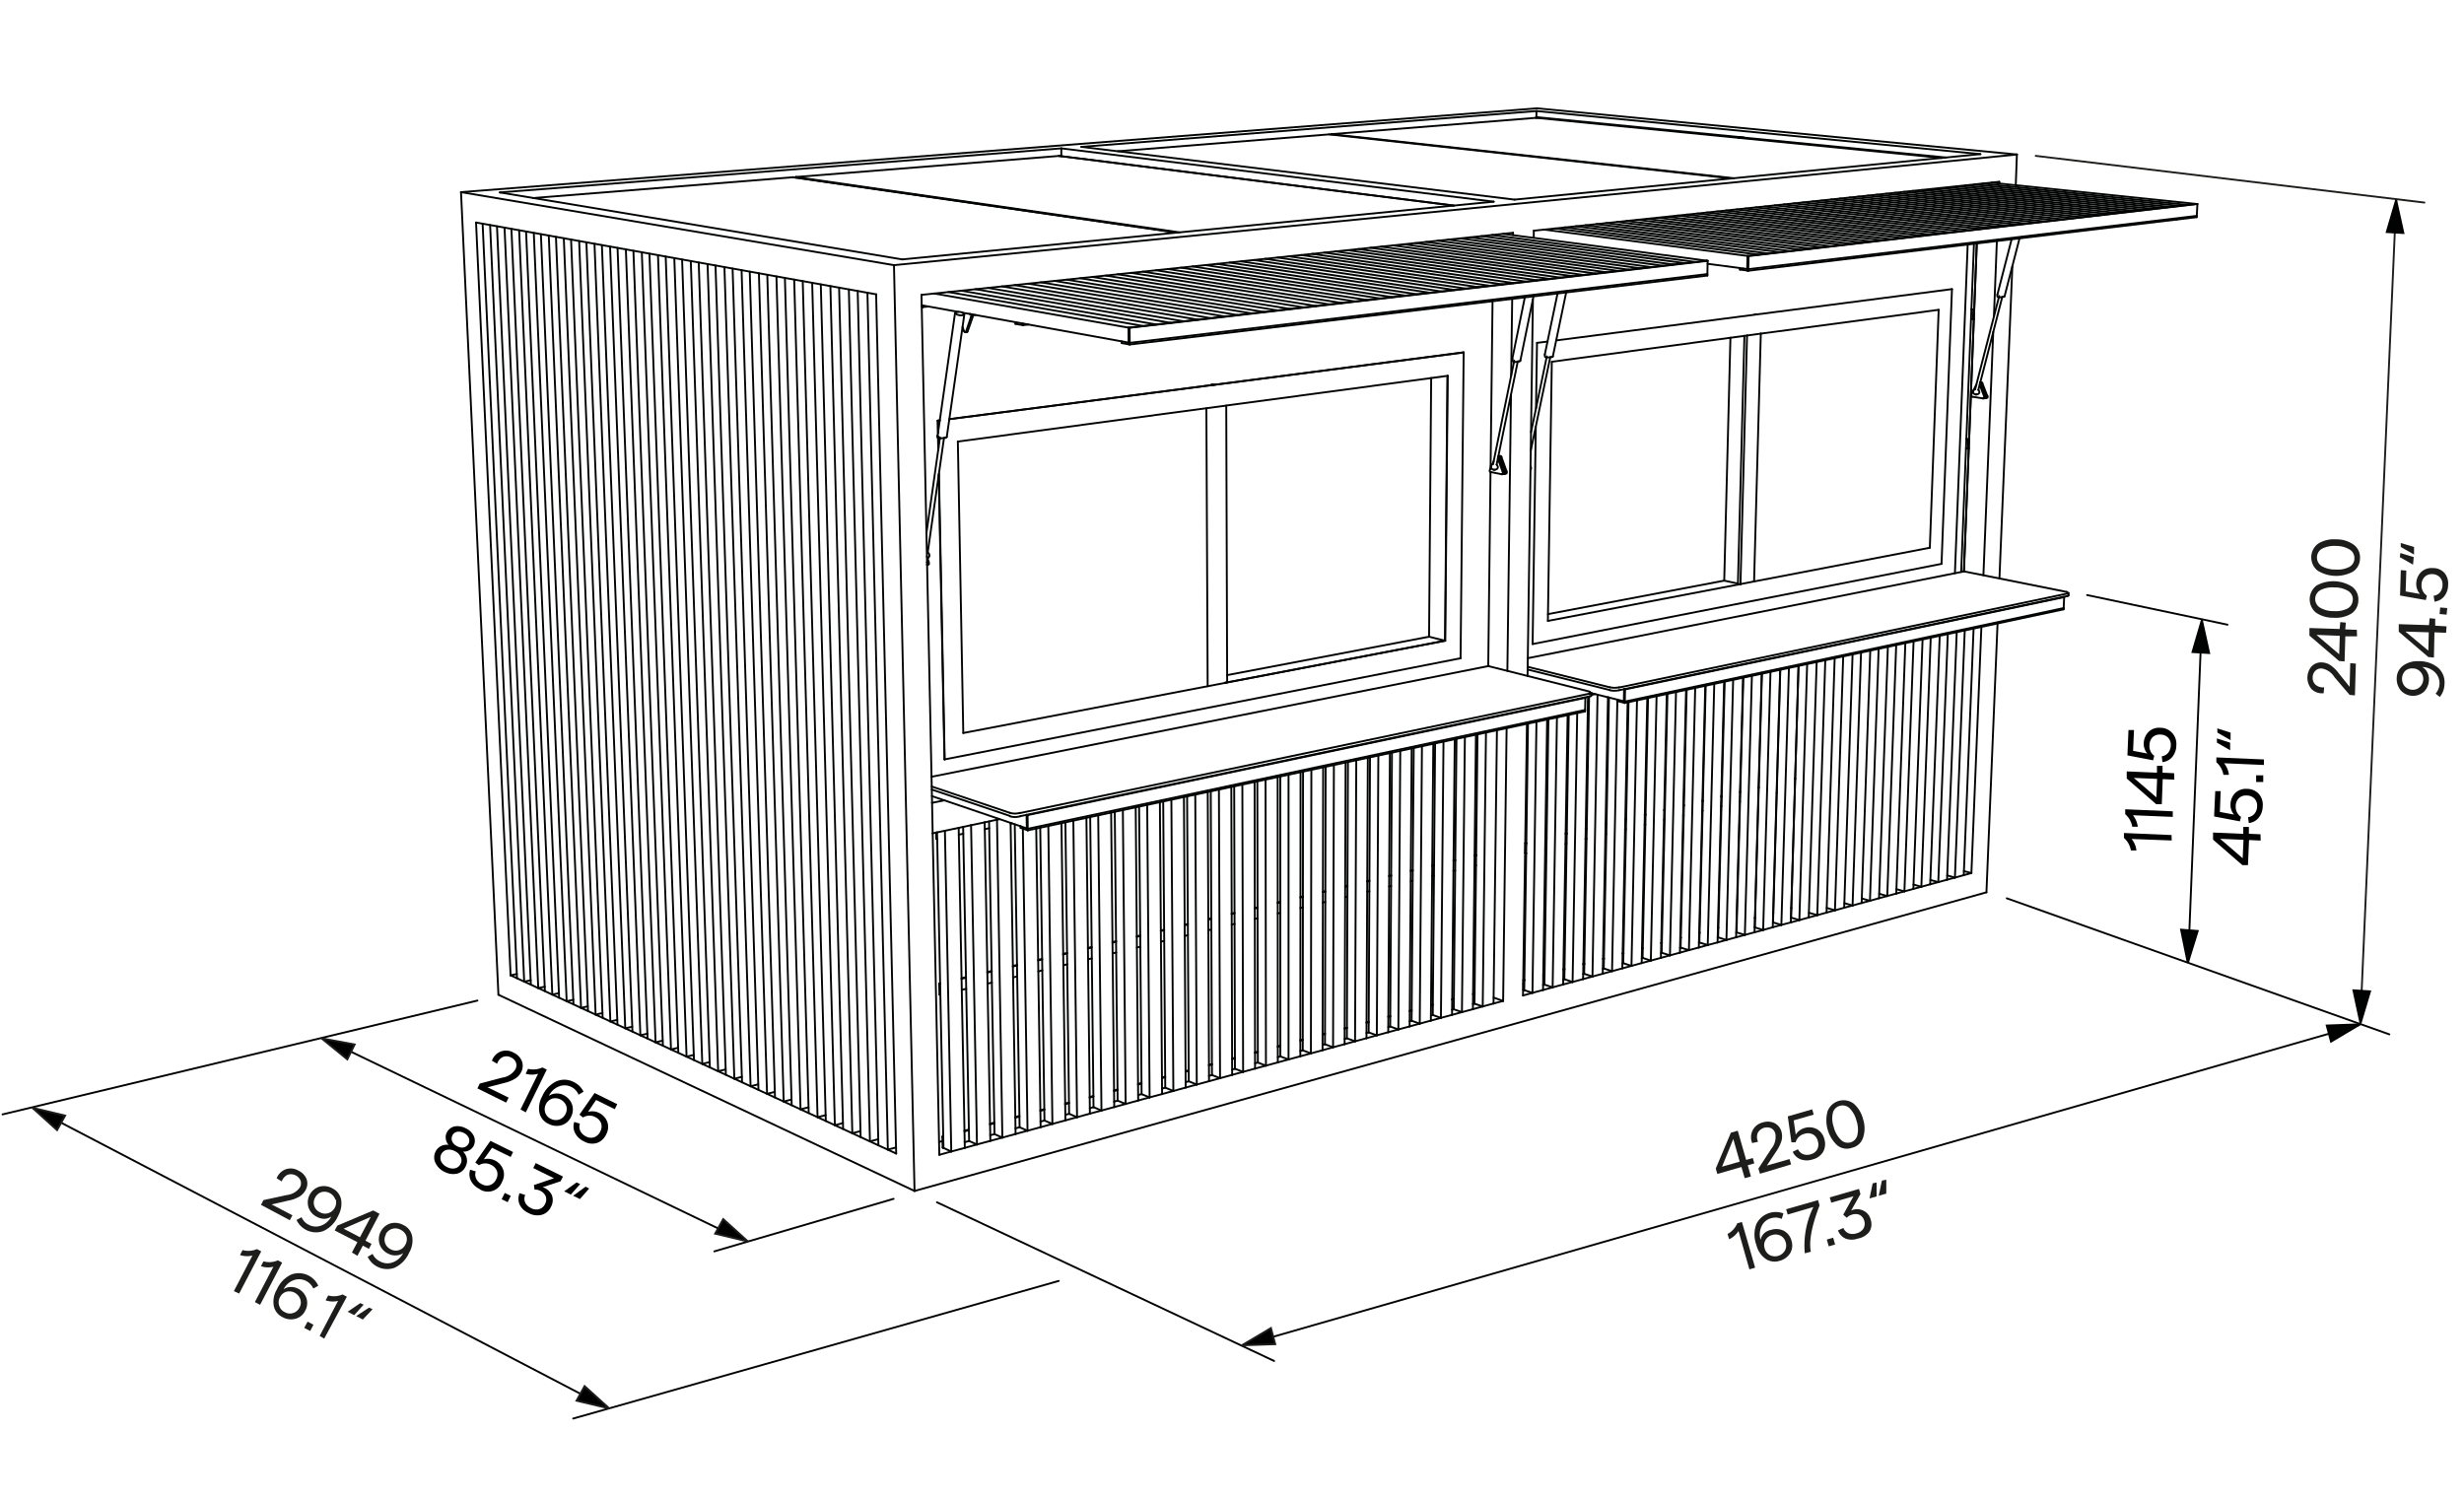 <svg id="Vrstva_1" data-name="Vrstva 1" xmlns="http://www.w3.org/2000/svg" viewBox="0 0 325.98 198.43">
  <defs>
    <style>
      .cls-1 {
        fill: #1d1d1b;
      }

      .cls-2 {
        fill: none;
        stroke: #010202;
        stroke-linejoin: round;
      }

      .cls-2, .cls-5 {
        stroke-linecap: round;
      }

      .cls-2, .cls-3, .cls-4, .cls-5 {
        stroke-width: 0.25px;
      }

      .cls-3, .cls-5 {
        fill: #010101;
        stroke: #1d1d1b;
      }

      .cls-3, .cls-4, .cls-5 {
        stroke-miterlimit: 10;
      }

      .cls-4 {
        fill: #010202;
        stroke: #000;
      }
    </style>
  </defs>
  <g>
    <g>
      <path class="cls-1" d="M311.55,92l-.7-.06-2-2.34a2.48,2.48,0,0,0-1.69-1.16,1.1,1.1,0,0,0-.85.31,1.21,1.21,0,0,0-.35.86,1.22,1.22,0,0,0,.4,1,1.46,1.46,0,0,0,1.12.32l-.07.79a2,2,0,0,1-1.6-.55,2.33,2.33,0,0,1,0-3,1.75,1.75,0,0,1,1.38-.53,2.23,2.23,0,0,1,1.13.37,4.92,4.92,0,0,1,1.12,1.11l1.41,1.75.08-3.13.74.06Z"/>
      <path class="cls-1" d="M311.83,84.19l-1.55,0-.1,3.32-.73-.06-3.92-3.36,0-1,4,.13.08-.91.74.07-.08.89,1.53.06Zm-2.36,2.37.08-2.44L306.46,84Z"/>
      <path class="cls-1" d="M312,79.42a2.08,2.08,0,0,1-.92,1.76,4,4,0,0,1-2.37.55,3.94,3.94,0,0,1-2.33-.69,2.28,2.28,0,0,1-.29-3.2,2.4,2.4,0,0,1,.4-.38,4.6,4.6,0,0,1,4.66.15A2.05,2.05,0,0,1,312,79.42Zm-.73-.06a1.28,1.28,0,0,0-.63-1.18,3.36,3.36,0,0,0-1.8-.46,3.45,3.45,0,0,0-1.84.35,1.34,1.34,0,0,0-.55,1.81,1.31,1.31,0,0,0,.48.51,3.37,3.37,0,0,0,1.81.46,3.41,3.41,0,0,0,1.83-.34,1.31,1.31,0,0,0,.69-1.11Z"/>
      <path class="cls-1" d="M312.22,73.88a2.09,2.09,0,0,1-.93,1.75,4.67,4.67,0,0,1-4.7-.15,2.26,2.26,0,0,1-.3-3.18,2.1,2.1,0,0,1,.41-.38,3.93,3.93,0,0,1,2.36-.56,3.87,3.87,0,0,1,2.33.71A2.06,2.06,0,0,1,312.22,73.88Zm-.74-.07a1.28,1.28,0,0,0-.64-1.11,3.44,3.44,0,0,0-1.8-.47,3.64,3.64,0,0,0-1.84.36,1.35,1.35,0,0,0-.49,1.85,1.39,1.39,0,0,0,.42.45,3.58,3.58,0,0,0,1.87.46,3.36,3.36,0,0,0,1.82-.35,1.27,1.27,0,0,0,.66-1.15Z"/>
    </g>
    <g>
      <path class="cls-1" d="M321.34,89.93a2.28,2.28,0,0,1-.65,1.58,2.19,2.19,0,0,1-3.06-.15,2.35,2.35,0,0,1-.55-1.65,2.07,2.07,0,0,1,.84-1.64,3.23,3.23,0,0,1,2.06-.59,3.85,3.85,0,0,1,2.6.89,2.59,2.59,0,0,1,.82,2.13,2.78,2.78,0,0,1-.62,1.71l-.56-.44a2.05,2.05,0,0,0-.1-2.84,2.48,2.48,0,0,0-1.67-.68,1.71,1.71,0,0,1,.67.69A1.89,1.89,0,0,1,321.34,89.93Zm-3.12-1.19a1.53,1.53,0,0,0-.07,2.07,1.46,1.46,0,0,0,1,.45,1.32,1.32,0,0,0,1-.38,1.43,1.43,0,0,0,.44-1,1.35,1.35,0,0,0-.38-1,1.3,1.3,0,0,0-1-.44A1.39,1.39,0,0,0,318.22,88.74Z"/>
      <path class="cls-1" d="M323.61,83.72l-1.54-.06L322,87l-.74-.07-3.91-3.35,0-1,4,.13.08-.91.74.06,0,.92,1.5.09Zm-2.35,2.36.06-2.42-3.09-.1Z"/>
      <path class="cls-1" d="M322.75,81.24l.08-.87.93.08-.08.87Z"/>
      <path class="cls-1" d="M323.88,77.39a2.45,2.45,0,0,1-.52,1.51,1.92,1.92,0,0,1-1.28.7l-.12-.78a1.35,1.35,0,0,0,.85-.45,1.65,1.65,0,0,0,.33-1,1.35,1.35,0,0,0-.36-1,1.4,1.4,0,0,0-1-.41,1.35,1.35,0,0,0-1,.36,1.5,1.5,0,0,0-.42,1.07,1.59,1.59,0,0,0,.71,1.41l-.14.59-3.41-.6.1-3.36.73.06-.09,2.76,1.89.33a1.89,1.89,0,0,1-.36-.61,1.94,1.94,0,0,1-.13-.71,2.23,2.23,0,0,1,.63-1.56,2,2,0,0,1,1.55-.54,2,2,0,0,1,1.55.64A2.17,2.17,0,0,1,323.88,77.39Z"/>
      <path class="cls-1" d="M317.61,71.84l1.76.53,0,1-1.75-1Zm-.05,1.33,1.77.54-.09,1-1.75-1Z"/>
    </g>
  </g>
  <g>
    <line class="cls-2" x1="199.14" y1="62.37" x2="198.47" y2="60.51"/>
    <line class="cls-2" x1="198.29" y1="60.53" x2="198.97" y2="62.4"/>
    <line class="cls-2" x1="199" y1="62.5" x2="198.99" y2="62.51"/>
    <line class="cls-2" x1="199" y1="62.5" x2="199" y2="62.69"/>
    <line class="cls-2" x1="198.99" y1="62.5" x2="199" y2="62.5"/>
    <path class="cls-2" d="M199,62.4c.06.14.1.29-.09.32"/>
    <path class="cls-2" d="M199,62.69c.22,0,.21-.15.14-.31"/>
    <line class="cls-2" x1="198.9" y1="62.7" x2="199" y2="62.69"/>
    <line class="cls-2" x1="198.87" y1="62.71" x2="198.7" y2="62.75"/>
    <line class="cls-2" x1="199.21" y1="62.66" x2="199.04" y2="62.69"/>
    <line class="cls-2" x1="202.55" y1="57.2" x2="204.64" y2="47.15"/>
    <line class="cls-2" x1="205.1" y1="47.24" x2="202.51" y2="59.65"/>
    <line class="cls-2" x1="204.37" y1="46.92" x2="206.06" y2="38.82"/>
    <line class="cls-2" x1="207.2" y1="38.69" x2="205.44" y2="47.15"/>
    <line class="cls-2" x1="262.51" y1="52.7" x2="262.38" y2="52.71"/>
    <path class="cls-2" d="M261.5,52.19a.24.24,0,0,1-.12,0"/>
    <path class="cls-2" d="M261.38,52.19c-.45-.07-.49-.54-.07-.7"/>
    <path class="cls-2" d="M261.73,51.59c.26.28.14.55-.23.6"/>
    <line class="cls-2" x1="264.25" y1="38.97" x2="266.13" y2="31.66"/>
    <line class="cls-2" x1="267.18" y1="31.53" x2="265.2" y2="39.19"/>
    <line class="cls-2" x1="261.31" y1="51.49" x2="264.49" y2="39.16"/>
    <line class="cls-2" x1="264.9" y1="39.26" x2="261.73" y2="51.59"/>
    <line class="cls-2" x1="261.99" y1="50.59" x2="262.08" y2="50.58"/>
    <line class="cls-2" x1="262.78" y1="52.65" x2="262.65" y2="52.67"/>
    <line class="cls-2" x1="273.68" y1="78.44" x2="273.66" y2="78.77"/>
    <line class="cls-2" x1="258.63" y1="75.84" x2="260.32" y2="32.35"/>
    <line class="cls-2" x1="261.15" y1="32.24" x2="259.46" y2="75.67"/>
    <line class="cls-2" x1="104.93" y1="23.45" x2="155.65" y2="30.77"/>
    <line class="cls-2" x1="230.06" y1="18.19" x2="230.06" y2="18.19"/>
    <line class="cls-2" x1="230.8" y1="18.21" x2="230.8" y2="18.24"/>
    <line class="cls-2" x1="140.12" y1="20.63" x2="192.34" y2="27.2"/>
    <line class="cls-2" x1="210.54" y1="91.64" x2="210.53" y2="92.01"/>
    <line class="cls-2" x1="122.57" y1="70.51" x2="124.36" y2="57.86"/>
    <line class="cls-2" x1="124.89" y1="57.93" x2="122.73" y2="73.13"/>
    <line class="cls-2" x1="124.05" y1="57.61" x2="126.35" y2="41.4"/>
    <line class="cls-2" x1="127.58" y1="41.59" x2="125.26" y2="57.78"/>
    <path class="cls-2" d="M122.76,73.13a.41.41,0,0,1,0,.7"/>
    <line class="cls-2" x1="122.78" y1="74.7" x2="122.65" y2="74.72"/>
    <line class="cls-2" x1="127.92" y1="43.95" x2="127.7" y2="43.96"/>
    <path class="cls-2" d="M197.76,62.15h-.14"/>
    <path class="cls-2" d="M197.62,62.15c-.49-.1-.54-.58-.08-.78"/>
    <path class="cls-2" d="M198,61.47c.29.31.19.62-.24.68"/>
    <line class="cls-2" x1="200.07" y1="47.49" x2="201.73" y2="39.34"/>
    <line class="cls-2" x1="202.88" y1="39.2" x2="201.14" y2="47.71"/>
    <line class="cls-2" x1="197.54" y1="61.37" x2="200.33" y2="47.71"/>
    <line class="cls-2" x1="200.8" y1="47.81" x2="198" y2="61.47"/>
    <line class="cls-2" x1="198.3" y1="60.36" x2="198.46" y2="60.34"/>
    <line class="cls-2" x1="287.94" y1="29.05" x2="287.92" y2="29.05"/>
    <path class="cls-2" d="M205.44,47.15c0,.09-.1.07-.17.09"/>
    <path class="cls-2" d="M205.27,47.24c-.37,0-1,.3-.89-.32"/>
    <line class="cls-2" x1="202.54" y1="61.84" x2="202.49" y2="61.7"/>
    <path class="cls-2" d="M202.48,62.14c.11-.09.09-.18.05-.3"/>
    <line class="cls-2" x1="262.61" y1="52.62" x2="262.61" y2="52.67"/>
    <line class="cls-2" x1="262.55" y1="52.68" x2="262.61" y2="52.67"/>
    <line class="cls-2" x1="262.34" y1="52.71" x2="260.93" y2="52.49"/>
    <path class="cls-2" d="M262.62,52.4c.06.15.07.27-.11.3"/>
    <path class="cls-2" d="M262.49,52.42c.06.16.05.33-.15.29"/>
    <line class="cls-2" x1="261.99" y1="50.75" x2="262.62" y2="52.4"/>
    <line class="cls-2" x1="261.91" y1="50.91" x2="262.49" y2="52.42"/>
    <path class="cls-2" d="M261.93,50.69h0"/>
    <line class="cls-2" x1="260.81" y1="52.16" x2="261.46" y2="50.91"/>
    <path class="cls-2" d="M260.93,52.49c-.2,0-.22-.17-.12-.33"/>
    <path class="cls-2" d="M265.2,39.19c0,.08-.07.07-.11.07"/>
    <path class="cls-2" d="M265.09,39.26c-.36.05-1,.29-.84-.29"/>
    <path class="cls-2" d="M262.12,50.72a.14.14,0,0,0-.13-.13"/>
    <path class="cls-2" d="M262.26,50.7c0-.09-.07-.14-.18-.12"/>
    <line class="cls-2" x1="262.77" y1="52.38" x2="262.12" y2="50.72"/>
    <line class="cls-2" x1="262.9" y1="52.36" x2="262.26" y2="50.7"/>
    <path class="cls-2" d="M262.61,52.67c.2,0,.22-.12.16-.28"/>
    <path class="cls-2" d="M262.82,52.65c.18,0,.18-.15.11-.29"/>
    <path class="cls-2" d="M259.78,75.61a.2.2,0,0,1,.11,0"/>
    <line class="cls-2" x1="259.89" y1="75.61" x2="273.39" y2="78.31"/>
    <path class="cls-2" d="M273.66,78.77c0,.11-.11.08-.17.09"/>
    <path class="cls-2" d="M273.39,78.31c.13,0,.28.18.11.22"/>
    <line class="cls-2" x1="273.5" y1="78.53" x2="214.2" y2="90.96"/>
    <path class="cls-2" d="M214.19,91.32a2.75,2.75,0,0,1-1.21,0"/>
    <path class="cls-2" d="M214.2,90.93a2.75,2.75,0,0,1-1.21,0"/>
    <line class="cls-2" x1="212.99" y1="90.94" x2="202.11" y2="88.22"/>
    <line class="cls-2" x1="202.13" y1="87.08" x2="259.78" y2="75.61"/>
    <line class="cls-2" x1="212.98" y1="91.3" x2="202.1" y2="88.58"/>
    <line class="cls-2" x1="273.49" y1="78.86" x2="214.19" y2="91.32"/>
    <line class="cls-2" x1="214.83" y1="92.78" x2="214.83" y2="92.97"/>
    <line class="cls-2" x1="214.99" y1="91.21" x2="214.86" y2="91.19"/>
    <line class="cls-2" x1="214.99" y1="91.21" x2="214.96" y2="92.82"/>
    <line class="cls-2" x1="273.08" y1="79" x2="214.99" y2="91.21"/>
    <line class="cls-2" x1="273.08" y1="79" x2="273.02" y2="80.45"/>
    <line class="cls-2" x1="272.94" y1="78.97" x2="273.08" y2="79"/>
    <line class="cls-2" x1="214.96" y1="92.82" x2="273.02" y2="80.45"/>
    <line class="cls-2" x1="213.96" y1="92.75" x2="213.97" y2="92.57"/>
    <line class="cls-2" x1="214.96" y1="92.82" x2="214.83" y2="92.78"/>
    <line class="cls-2" x1="214.96" y1="93" x2="214.96" y2="92.82"/>
    <line class="cls-2" x1="214.96" y1="93" x2="213.96" y2="92.75"/>
    <line class="cls-2" x1="273.01" y1="80.62" x2="214.96" y2="93"/>
    <line class="cls-2" x1="273.02" y1="80.45" x2="273.01" y2="80.62"/>
    <line class="cls-2" x1="214.83" y1="92.78" x2="214.86" y2="91.19"/>
    <line class="cls-2" x1="214.83" y1="92.78" x2="210.54" y2="91.71"/>
    <line class="cls-2" x1="225.91" y1="34.9" x2="230.61" y2="35.52"/>
    <line class="cls-2" x1="205.69" y1="30.22" x2="232.66" y2="33.69"/>
    <line class="cls-2" x1="204.22" y1="30.37" x2="231.19" y2="33.86"/>
    <line class="cls-2" x1="208.45" y1="29.93" x2="235.45" y2="33.36"/>
    <line class="cls-2" x1="207.01" y1="30.08" x2="233.99" y2="33.54"/>
    <line class="cls-2" x1="211.19" y1="29.65" x2="238.21" y2="33.04"/>
    <line class="cls-2" x1="209.76" y1="29.8" x2="236.77" y2="33.21"/>
    <line class="cls-2" x1="213.91" y1="29.36" x2="240.94" y2="32.72"/>
    <line class="cls-2" x1="212.48" y1="29.51" x2="239.51" y2="32.89"/>
    <line class="cls-2" x1="216.61" y1="29.08" x2="243.65" y2="32.41"/>
    <line class="cls-2" x1="215.2" y1="29.23" x2="242.23" y2="32.58"/>
    <line class="cls-2" x1="219.27" y1="28.8" x2="246.33" y2="32.1"/>
    <line class="cls-2" x1="217.87" y1="28.95" x2="244.93" y2="32.26"/>
    <line class="cls-2" x1="221.92" y1="28.52" x2="248.99" y2="31.79"/>
    <line class="cls-2" x1="220.53" y1="28.67" x2="247.61" y2="31.95"/>
    <line class="cls-2" x1="224.54" y1="28.25" x2="251.62" y2="31.49"/>
    <line class="cls-2" x1="223.16" y1="28.39" x2="250.25" y2="31.65"/>
    <line class="cls-2" x1="227.13" y1="27.97" x2="254.23" y2="31.19"/>
    <line class="cls-2" x1="225.77" y1="28.11" x2="252.86" y2="31.35"/>
    <line class="cls-2" x1="229.71" y1="27.71" x2="256.81" y2="30.89"/>
    <line class="cls-2" x1="228.35" y1="27.85" x2="255.46" y2="31.05"/>
    <line class="cls-2" x1="232.25" y1="27.44" x2="259.37" y2="30.59"/>
    <line class="cls-2" x1="230.91" y1="27.58" x2="258.03" y2="30.75"/>
    <line class="cls-2" x1="234.78" y1="27.17" x2="261.91" y2="30.29"/>
    <line class="cls-2" x1="233.46" y1="27.32" x2="260.58" y2="30.45"/>
    <line class="cls-2" x1="237.29" y1="26.91" x2="264.41" y2="30.01"/>
    <line class="cls-2" x1="235.98" y1="27.05" x2="263.1" y2="30.16"/>
    <line class="cls-2" x1="239.77" y1="26.65" x2="266.9" y2="29.72"/>
    <line class="cls-2" x1="238.48" y1="26.78" x2="265.59" y2="29.87"/>
    <line class="cls-2" x1="242.23" y1="26.39" x2="269.36" y2="29.43"/>
    <line class="cls-2" x1="240.94" y1="26.53" x2="268.08" y2="29.59"/>
    <line class="cls-2" x1="244.67" y1="26.14" x2="271.81" y2="29.15"/>
    <line class="cls-2" x1="243.4" y1="26.27" x2="270.53" y2="29.3"/>
    <line class="cls-2" x1="247.09" y1="25.88" x2="274.23" y2="28.87"/>
    <line class="cls-2" x1="245.83" y1="26.01" x2="272.96" y2="29.02"/>
    <line class="cls-2" x1="249.49" y1="25.63" x2="276.62" y2="28.59"/>
    <line class="cls-2" x1="248.24" y1="25.76" x2="275.37" y2="28.73"/>
    <line class="cls-2" x1="251.87" y1="25.38" x2="279" y2="28.32"/>
    <line class="cls-2" x1="250.62" y1="25.51" x2="277.76" y2="28.46"/>
    <line class="cls-2" x1="254.22" y1="25.14" x2="281.36" y2="28.04"/>
    <line class="cls-2" x1="253" y1="25.26" x2="280.12" y2="28.18"/>
    <line class="cls-2" x1="256.56" y1="24.89" x2="283.69" y2="27.78"/>
    <line class="cls-2" x1="255.34" y1="25.02" x2="282.46" y2="27.92"/>
    <line class="cls-2" x1="258.88" y1="24.65" x2="286" y2="27.51"/>
    <line class="cls-2" x1="257.67" y1="24.77" x2="284.79" y2="27.64"/>
    <line class="cls-2" x1="261.18" y1="24.41" x2="288.3" y2="27.24"/>
    <line class="cls-2" x1="259.97" y1="24.53" x2="287.09" y2="27.38"/>
    <line class="cls-2" x1="263.46" y1="24.17" x2="290.57" y2="26.98"/>
    <line class="cls-2" x1="262.26" y1="24.29" x2="289.38" y2="27.11"/>
    <line class="cls-2" x1="231.29" y1="35.61" x2="290.63" y2="28.56"/>
    <line class="cls-2" x1="230.19" y1="35.67" x2="230.2" y2="35.47"/>
    <line class="cls-2" x1="231.29" y1="35.61" x2="230.61" y2="35.52"/>
    <line class="cls-2" x1="231.14" y1="35.79" x2="230.19" y2="35.67"/>
    <line class="cls-2" x1="231.19" y1="33.86" x2="290.57" y2="26.98"/>
    <line class="cls-2" x1="231.29" y1="35.82" x2="231.14" y2="35.79"/>
    <line class="cls-2" x1="231.19" y1="33.86" x2="231.14" y2="35.79"/>
    <line class="cls-2" x1="231.33" y1="33.88" x2="231.19" y2="33.86"/>
    <line class="cls-2" x1="290.62" y1="28.73" x2="231.29" y2="35.82"/>
    <line class="cls-2" x1="231.33" y1="33.88" x2="231.29" y2="35.82"/>
    <line class="cls-2" x1="290.71" y1="26.99" x2="231.33" y2="33.88"/>
    <line class="cls-2" x1="290.71" y1="26.99" x2="290.62" y2="28.73"/>
    <line class="cls-2" x1="290.57" y1="26.98" x2="290.71" y2="26.99"/>
    <line class="cls-2" x1="155.64" y1="30.77" x2="104.91" y2="23.45"/>
    <path class="cls-2" d="M104.91,23.45h0"/>
    <line class="cls-2" x1="70.54" y1="26.2" x2="104.91" y2="23.45"/>
    <line class="cls-2" x1="203.22" y1="15.59" x2="176.13" y2="17.75"/>
    <line class="cls-2" x1="256.91" y1="20.9" x2="203.42" y2="15.61"/>
    <path class="cls-2" d="M176.13,17.75a.07.07,0,0,0-.06.05"/>
    <line class="cls-2" x1="229.37" y1="23.58" x2="176.13" y2="17.75"/>
    <line class="cls-2" x1="210.53" y1="91.95" x2="211.06" y2="91.83"/>
    <line class="cls-2" x1="231.07" y1="18.24" x2="257.46" y2="20.84"/>
    <line class="cls-2" x1="230.78" y1="18.24" x2="231.07" y2="18.24"/>
    <line class="cls-2" x1="230.22" y1="18.19" x2="230.78" y2="18.24"/>
    <path class="cls-2" d="M230.08,18.24h0"/>
    <line class="cls-2" x1="230.08" y1="18.19" x2="230.08" y2="18.2"/>
    <line class="cls-2" x1="230.41" y1="18.23" x2="230.08" y2="18.19"/>
    <line class="cls-2" x1="230.38" y1="18.23" x2="230.41" y2="18.23"/>
    <path class="cls-2" d="M230.22,18.19h-.14"/>
    <line class="cls-2" x1="230.63" y1="18.22" x2="230.63" y2="18.22"/>
    <line class="cls-2" x1="230.14" y1="18.17" x2="230.14" y2="18.18"/>
    <line class="cls-2" x1="229.97" y1="18.19" x2="230.38" y2="18.23"/>
    <path class="cls-2" d="M230.14,18.17H230"/>
    <line class="cls-2" x1="230.63" y1="18.22" x2="230.14" y2="18.17"/>
    <path class="cls-2" d="M230.77,18.24h-.1"/>
    <line class="cls-2" x1="203.42" y1="15.51" x2="230.77" y2="18.2"/>
    <line class="cls-2" x1="203.24" y1="15.51" x2="203.42" y2="15.51"/>
    <line class="cls-2" x1="203.42" y1="15.61" x2="203.22" y2="15.59"/>
    <line class="cls-2" x1="230.38" y1="18.23" x2="230.18" y2="18.26"/>
    <line class="cls-2" x1="203.22" y1="15.59" x2="203.24" y2="15.51"/>
    <line class="cls-2" x1="229.06" y1="23.61" x2="175.83" y2="17.78"/>
    <line class="cls-2" x1="147.89" y1="20.01" x2="175.83" y2="17.78"/>
    <line class="cls-2" x1="105.28" y1="23.42" x2="105.23" y2="23.5"/>
    <line class="cls-2" x1="156.04" y1="30.74" x2="105.28" y2="23.42"/>
    <line class="cls-2" x1="140.1" y1="20.63" x2="105.28" y2="23.42"/>
    <line class="cls-2" x1="192.33" y1="27.2" x2="140.1" y2="20.63"/>
    <path class="cls-2" d="M140.12,20.63h0"/>
    <path class="cls-2" d="M140.1,20.63h0"/>
    <line class="cls-2" x1="232.18" y1="41.58" x2="232.47" y2="41.59"/>
    <path class="cls-2" d="M232.18,41.61h0"/>
    <line class="cls-2" x1="201.93" y1="111.59" x2="202.15" y2="95.73"/>
    <line class="cls-2" x1="201.67" y1="129.7" x2="201.91" y2="112.9"/>
    <line class="cls-2" x1="202.74" y1="131.36" x2="201.65" y2="131"/>
    <line class="cls-2" x1="204.14" y1="130.98" x2="204.68" y2="95.19"/>
    <line class="cls-2" x1="202.74" y1="131.36" x2="203.27" y2="95.49"/>
    <line class="cls-2" x1="204.14" y1="130.98" x2="202.74" y2="131.36"/>
    <line class="cls-2" x1="204.32" y1="130.27" x2="204.85" y2="95.16"/>
    <line class="cls-2" x1="205.41" y1="130.63" x2="204.32" y2="130.27"/>
    <line class="cls-2" x1="206.8" y1="130.25" x2="207.39" y2="94.62"/>
    <line class="cls-2" x1="205.41" y1="130.63" x2="205.98" y2="94.92"/>
    <line class="cls-2" x1="206.8" y1="130.25" x2="205.41" y2="130.63"/>
    <line class="cls-2" x1="206.96" y1="129.55" x2="207.54" y2="94.58"/>
    <line class="cls-2" x1="208.05" y1="129.92" x2="206.96" y2="129.55"/>
    <line class="cls-2" x1="209.44" y1="129.54" x2="210.09" y2="92.19"/>
    <line class="cls-2" x1="208.05" y1="129.92" x2="208.66" y2="94.34"/>
    <line class="cls-2" x1="209.44" y1="129.54" x2="208.05" y2="129.92"/>
    <line class="cls-2" x1="209.58" y1="128.84" x2="210.23" y2="92.15"/>
    <line class="cls-2" x1="210.68" y1="129.2" x2="209.58" y2="128.84"/>
    <line class="cls-2" x1="212.04" y1="128.83" x2="212.73" y2="92.26"/>
    <line class="cls-2" x1="210.68" y1="129.2" x2="211.35" y2="91.91"/>
    <line class="cls-2" x1="212.04" y1="128.83" x2="210.68" y2="129.2"/>
    <line class="cls-2" x1="212.17" y1="128.13" x2="212.86" y2="92.29"/>
    <line class="cls-2" x1="213.27" y1="128.49" x2="212.17" y2="128.13"/>
    <line class="cls-2" x1="214.63" y1="128.12" x2="215.33" y2="92.92"/>
    <line class="cls-2" x1="213.27" y1="128.49" x2="213.97" y2="92.76"/>
    <line class="cls-2" x1="214.63" y1="128.12" x2="213.27" y2="128.49"/>
    <line class="cls-2" x1="214.75" y1="127.43" x2="215.45" y2="92.9"/>
    <line class="cls-2" x1="215.84" y1="127.79" x2="214.75" y2="127.43"/>
    <line class="cls-2" x1="217.19" y1="127.42" x2="217.93" y2="92.37"/>
    <line class="cls-2" x1="215.84" y1="127.79" x2="216.57" y2="92.66"/>
    <line class="cls-2" x1="217.19" y1="127.42" x2="215.84" y2="127.79"/>
    <line class="cls-2" x1="217.31" y1="126.73" x2="218.03" y2="92.35"/>
    <line class="cls-2" x1="218.4" y1="127.09" x2="217.31" y2="126.73"/>
    <line class="cls-2" x1="219.73" y1="126.73" x2="220.51" y2="91.82"/>
    <line class="cls-2" x1="218.4" y1="127.09" x2="219.16" y2="92.11"/>
    <line class="cls-2" x1="219.73" y1="126.73" x2="218.4" y2="127.09"/>
    <line class="cls-2" x1="219.83" y1="126.05" x2="220.6" y2="91.8"/>
    <line class="cls-2" x1="220.93" y1="126.4" x2="219.83" y2="126.05"/>
    <line class="cls-2" x1="222.25" y1="126.04" x2="223.06" y2="91.28"/>
    <line class="cls-2" x1="220.93" y1="126.4" x2="221.73" y2="91.56"/>
    <line class="cls-2" x1="222.25" y1="126.04" x2="220.93" y2="126.4"/>
    <line class="cls-2" x1="222.34" y1="125.37" x2="223.14" y2="91.26"/>
    <line class="cls-2" x1="223.44" y1="125.71" x2="222.34" y2="125.37"/>
    <line class="cls-2" x1="224.75" y1="125.36" x2="225.6" y2="90.73"/>
    <line class="cls-2" x1="223.44" y1="125.71" x2="224.27" y2="91.02"/>
    <line class="cls-2" x1="224.75" y1="125.36" x2="223.44" y2="125.71"/>
    <line class="cls-2" x1="224.82" y1="124.7" x2="225.66" y2="90.72"/>
    <line class="cls-2" x1="225.93" y1="125.03" x2="224.82" y2="124.7"/>
    <line class="cls-2" x1="227.23" y1="124.69" x2="228.1" y2="90.19"/>
    <line class="cls-2" x1="225.93" y1="125.03" x2="226.79" y2="90.48"/>
    <line class="cls-2" x1="227.23" y1="124.69" x2="225.93" y2="125.03"/>
    <line class="cls-2" x1="227.3" y1="124.02" x2="228.17" y2="90.18"/>
    <line class="cls-2" x1="228.4" y1="124.36" x2="227.3" y2="124.02"/>
    <line class="cls-2" x1="229.68" y1="124.01" x2="230.6" y2="89.67"/>
    <line class="cls-2" x1="228.4" y1="124.36" x2="229.29" y2="89.95"/>
    <line class="cls-2" x1="229.68" y1="124.01" x2="228.4" y2="124.36"/>
    <line class="cls-2" x1="229.74" y1="123.36" x2="230.64" y2="89.65"/>
    <line class="cls-2" x1="230.84" y1="123.69" x2="229.74" y2="123.36"/>
    <line class="cls-2" x1="232.12" y1="123.35" x2="233.07" y2="89.14"/>
    <line class="cls-2" x1="230.84" y1="123.69" x2="231.77" y2="89.41"/>
    <line class="cls-2" x1="232.12" y1="123.35" x2="230.84" y2="123.69"/>
    <line class="cls-2" x1="232.16" y1="122.7" x2="233.1" y2="89.13"/>
    <line class="cls-2" x1="233.26" y1="123.04" x2="232.16" y2="122.7"/>
    <line class="cls-2" x1="234.53" y1="122.68" x2="235.51" y2="88.62"/>
    <line class="cls-2" x1="233.26" y1="123.04" x2="234.23" y2="88.89"/>
    <line class="cls-2" x1="234.53" y1="122.68" x2="233.26" y2="123.04"/>
    <line class="cls-2" x1="234.57" y1="122.04" x2="235.53" y2="88.62"/>
    <line class="cls-2" x1="235.67" y1="122.37" x2="234.57" y2="122.04"/>
    <line class="cls-2" x1="236.92" y1="122.04" x2="237.94" y2="88.1"/>
    <line class="cls-2" x1="235.67" y1="122.37" x2="236.67" y2="88.38"/>
    <line class="cls-2" x1="236.92" y1="122.04" x2="235.67" y2="122.37"/>
    <line class="cls-2" x1="236.95" y1="121.4" x2="237.94" y2="88.1"/>
    <line class="cls-2" x1="238.05" y1="121.73" x2="236.95" y2="121.4"/>
    <line class="cls-2" x1="239.29" y1="121.39" x2="240.34" y2="87.59"/>
    <line class="cls-2" x1="238.05" y1="121.73" x2="239.08" y2="87.85"/>
    <line class="cls-2" x1="239.29" y1="121.39" x2="238.05" y2="121.73"/>
    <line class="cls-2" x1="240.42" y1="121.08" x2="239.32" y2="120.76"/>
    <line class="cls-2" x1="241.65" y1="120.74" x2="242.72" y2="87.07"/>
    <line class="cls-2" x1="240.42" y1="121.08" x2="241.48" y2="87.35"/>
    <line class="cls-2" x1="241.65" y1="120.74" x2="240.42" y2="121.08"/>
    <line class="cls-2" x1="242.76" y1="120.44" x2="241.67" y2="120.12"/>
    <line class="cls-2" x1="243.98" y1="120.1" x2="245.09" y2="86.58"/>
    <line class="cls-2" x1="242.76" y1="120.44" x2="243.85" y2="86.84"/>
    <line class="cls-2" x1="243.98" y1="120.1" x2="242.76" y2="120.44"/>
    <line class="cls-2" x1="245.09" y1="119.8" x2="244" y2="119.49"/>
    <line class="cls-2" x1="246.29" y1="119.47" x2="247.43" y2="86.07"/>
    <line class="cls-2" x1="245.09" y1="119.8" x2="246.21" y2="86.34"/>
    <line class="cls-2" x1="246.29" y1="119.47" x2="245.09" y2="119.8"/>
    <line class="cls-2" x1="247.39" y1="119.18" x2="246.32" y2="118.87"/>
    <line class="cls-2" x1="248.59" y1="118.84" x2="249.76" y2="85.58"/>
    <line class="cls-2" x1="247.39" y1="119.18" x2="248.54" y2="85.83"/>
    <line class="cls-2" x1="248.59" y1="118.84" x2="247.39" y2="119.18"/>
    <line class="cls-2" x1="249.68" y1="118.55" x2="248.62" y2="118.25"/>
    <line class="cls-2" x1="250.87" y1="118.22" x2="252.07" y2="85.09"/>
    <line class="cls-2" x1="249.68" y1="118.55" x2="250.86" y2="85.34"/>
    <line class="cls-2" x1="250.87" y1="118.22" x2="249.68" y2="118.55"/>
    <line class="cls-2" x1="251.95" y1="117.93" x2="250.89" y2="117.64"/>
    <line class="cls-2" x1="253.13" y1="117.61" x2="254.35" y2="84.6"/>
    <line class="cls-2" x1="251.95" y1="117.93" x2="253.16" y2="84.85"/>
    <line class="cls-2" x1="253.13" y1="117.61" x2="251.95" y2="117.93"/>
    <line class="cls-2" x1="254.19" y1="117.32" x2="253.15" y2="117.03"/>
    <line class="cls-2" x1="255.36" y1="117" x2="256.62" y2="84.11"/>
    <line class="cls-2" x1="254.19" y1="117.32" x2="255.43" y2="84.37"/>
    <line class="cls-2" x1="255.36" y1="117" x2="254.19" y2="117.32"/>
    <line class="cls-2" x1="256.43" y1="116.71" x2="255.39" y2="116.42"/>
    <line class="cls-2" x1="257.59" y1="116.39" x2="258.87" y2="83.63"/>
    <line class="cls-2" x1="256.43" y1="116.71" x2="257.69" y2="83.88"/>
    <line class="cls-2" x1="257.59" y1="116.39" x2="256.43" y2="116.71"/>
    <line class="cls-2" x1="258.63" y1="116.11" x2="257.61" y2="115.82"/>
    <line class="cls-2" x1="259.8" y1="115.79" x2="261.1" y2="83.16"/>
    <line class="cls-2" x1="258.63" y1="116.11" x2="259.93" y2="83.41"/>
    <line class="cls-2" x1="259.8" y1="115.79" x2="258.63" y2="116.11"/>
    <line class="cls-2" x1="237.48" y1="103.07" x2="237.5" y2="103.07"/>
    <line class="cls-2" x1="235.08" y1="103.64" x2="235.1" y2="103.64"/>
    <line class="cls-2" x1="232.64" y1="104.23" x2="232.68" y2="104.22"/>
    <line class="cls-2" x1="230.2" y1="104.81" x2="230.24" y2="104.8"/>
    <line class="cls-2" x1="227.71" y1="105.41" x2="227.78" y2="105.4"/>
    <line class="cls-2" x1="225.22" y1="106.01" x2="225.29" y2="105.99"/>
    <line class="cls-2" x1="222.71" y1="106.61" x2="222.79" y2="106.59"/>
    <line class="cls-2" x1="220.16" y1="107.21" x2="220.25" y2="107.2"/>
    <line class="cls-2" x1="217.6" y1="107.83" x2="217.71" y2="107.81"/>
    <line class="cls-2" x1="215.02" y1="108.45" x2="215.14" y2="108.42"/>
    <line class="cls-2" x1="212.41" y1="109.08" x2="212.54" y2="109.05"/>
    <line class="cls-2" x1="209.78" y1="109.7" x2="209.92" y2="109.68"/>
    <line class="cls-2" x1="207.13" y1="110.34" x2="207.28" y2="110.31"/>
    <line class="cls-2" x1="204.44" y1="110.98" x2="204.61" y2="110.95"/>
    <line class="cls-2" x1="237.45" y1="104.31" x2="237.47" y2="104.31"/>
    <line class="cls-2" x1="235.05" y1="104.89" x2="235.06" y2="104.88"/>
    <line class="cls-2" x1="232.61" y1="105.48" x2="232.64" y2="105.47"/>
    <line class="cls-2" x1="230.16" y1="106.07" x2="230.2" y2="106.06"/>
    <line class="cls-2" x1="227.69" y1="106.66" x2="227.74" y2="106.66"/>
    <line class="cls-2" x1="225.19" y1="107.27" x2="225.26" y2="107.26"/>
    <line class="cls-2" x1="222.68" y1="107.88" x2="222.75" y2="107.86"/>
    <line class="cls-2" x1="220.14" y1="108.49" x2="220.22" y2="108.47"/>
    <line class="cls-2" x1="217.58" y1="109.11" x2="217.68" y2="109.08"/>
    <line class="cls-2" x1="214.99" y1="109.74" x2="215.11" y2="109.71"/>
    <line class="cls-2" x1="212.39" y1="110.37" x2="212.51" y2="110.33"/>
    <line class="cls-2" x1="209.75" y1="111" x2="209.9" y2="110.97"/>
    <line class="cls-2" x1="207.1" y1="111.65" x2="207.25" y2="111.61"/>
    <line class="cls-2" x1="204.43" y1="112.29" x2="204.6" y2="112.26"/>
    <line class="cls-2" x1="201.8" y1="111.55" x2="201.93" y2="111.59"/>
    <line class="cls-2" x1="201.91" y1="112.9" x2="201.93" y2="111.59"/>
    <line class="cls-2" x1="201.78" y1="112.86" x2="201.91" y2="112.9"/>
    <line class="cls-2" x1="201.93" y1="111.52" x2="201.8" y2="111.55"/>
    <line class="cls-2" x1="204.61" y1="110.87" x2="204.45" y2="110.92"/>
    <line class="cls-2" x1="207.28" y1="110.24" x2="207.13" y2="110.28"/>
    <line class="cls-2" x1="209.92" y1="109.61" x2="209.78" y2="109.64"/>
    <line class="cls-2" x1="212.54" y1="108.98" x2="212.41" y2="109"/>
    <line class="cls-2" x1="215.14" y1="108.36" x2="215.02" y2="108.38"/>
    <line class="cls-2" x1="217.71" y1="107.74" x2="217.6" y2="107.76"/>
    <line class="cls-2" x1="220.25" y1="107.13" x2="220.17" y2="107.15"/>
    <line class="cls-2" x1="222.79" y1="106.52" x2="222.71" y2="106.54"/>
    <line class="cls-2" x1="225.29" y1="105.92" x2="225.22" y2="105.94"/>
    <line class="cls-2" x1="227.78" y1="105.33" x2="227.71" y2="105.34"/>
    <line class="cls-2" x1="230.24" y1="104.74" x2="230.2" y2="104.75"/>
    <line class="cls-2" x1="232.68" y1="104.16" x2="232.64" y2="104.16"/>
    <line class="cls-2" x1="235.1" y1="103.57" x2="235.08" y2="103.58"/>
    <line class="cls-2" x1="237.5" y1="102.99" x2="237.49" y2="103"/>
    <line class="cls-2" x1="201.78" y1="112.86" x2="201.8" y2="111.55"/>
    <line class="cls-2" x1="210.22" y1="92.81" x2="210.07" y2="92.84"/>
    <line class="cls-2" x1="212.78" y1="92.27" x2="212.72" y2="92.28"/>
    <line class="cls-2" x1="236.98" y1="120.18" x2="236.99" y2="120.17"/>
    <line class="cls-2" x1="234.58" y1="120.82" x2="234.6" y2="120.82"/>
    <line class="cls-2" x1="232.16" y1="121.48" x2="232.2" y2="121.47"/>
    <line class="cls-2" x1="229.74" y1="122.13" x2="229.77" y2="122.12"/>
    <line class="cls-2" x1="227.27" y1="122.8" x2="227.33" y2="122.78"/>
    <line class="cls-2" x1="224.79" y1="123.46" x2="224.86" y2="123.45"/>
    <line class="cls-2" x1="222.3" y1="124.14" x2="222.37" y2="124.12"/>
    <line class="cls-2" x1="219.77" y1="124.82" x2="219.86" y2="124.8"/>
    <line class="cls-2" x1="217.23" y1="125.5" x2="217.33" y2="125.48"/>
    <line class="cls-2" x1="214.67" y1="126.19" x2="214.78" y2="126.17"/>
    <line class="cls-2" x1="212.08" y1="126.89" x2="212.2" y2="126.87"/>
    <line class="cls-2" x1="209.46" y1="127.6" x2="209.6" y2="127.57"/>
    <line class="cls-2" x1="206.83" y1="128.31" x2="206.98" y2="128.27"/>
    <line class="cls-2" x1="204.17" y1="129.03" x2="204.34" y2="128.99"/>
    <line class="cls-2" x1="236.94" y1="121.4" x2="236.95" y2="121.4"/>
    <line class="cls-2" x1="234.55" y1="122.05" x2="234.57" y2="122.04"/>
    <line class="cls-2" x1="232.14" y1="122.71" x2="232.16" y2="122.7"/>
    <line class="cls-2" x1="229.7" y1="123.37" x2="229.74" y2="123.36"/>
    <line class="cls-2" x1="227.24" y1="124.04" x2="227.3" y2="124.02"/>
    <line class="cls-2" x1="224.76" y1="124.71" x2="224.82" y2="124.7"/>
    <line class="cls-2" x1="222.27" y1="125.39" x2="222.34" y2="125.37"/>
    <line class="cls-2" x1="219.75" y1="126.08" x2="219.83" y2="126.05"/>
    <line class="cls-2" x1="217.2" y1="126.77" x2="217.31" y2="126.73"/>
    <line class="cls-2" x1="214.64" y1="127.46" x2="214.75" y2="127.43"/>
    <line class="cls-2" x1="212.05" y1="128.17" x2="212.17" y2="128.13"/>
    <line class="cls-2" x1="209.44" y1="128.88" x2="209.58" y2="128.84"/>
    <line class="cls-2" x1="206.81" y1="129.59" x2="206.96" y2="129.55"/>
    <line class="cls-2" x1="204.15" y1="130.32" x2="204.32" y2="130.27"/>
    <line class="cls-2" x1="201.55" y1="129.67" x2="201.67" y2="129.7"/>
    <line class="cls-2" x1="201.65" y1="131" x2="201.67" y2="129.7"/>
    <line class="cls-2" x1="201.53" y1="130.95" x2="201.65" y2="131"/>
    <line class="cls-2" x1="201.67" y1="129.62" x2="201.55" y2="129.67"/>
    <line class="cls-2" x1="204.34" y1="128.91" x2="204.17" y2="128.95"/>
    <line class="cls-2" x1="206.98" y1="128.2" x2="206.83" y2="128.23"/>
    <line class="cls-2" x1="209.6" y1="127.49" x2="209.46" y2="127.52"/>
    <line class="cls-2" x1="212.2" y1="126.79" x2="212.08" y2="126.82"/>
    <line class="cls-2" x1="214.78" y1="126.1" x2="214.67" y2="126.12"/>
    <line class="cls-2" x1="217.33" y1="125.4" x2="217.23" y2="125.43"/>
    <line class="cls-2" x1="219.87" y1="124.72" x2="219.77" y2="124.75"/>
    <line class="cls-2" x1="222.38" y1="124.05" x2="222.3" y2="124.07"/>
    <line class="cls-2" x1="224.86" y1="123.37" x2="224.8" y2="123.39"/>
    <line class="cls-2" x1="227.33" y1="122.71" x2="227.27" y2="122.73"/>
    <line class="cls-2" x1="229.77" y1="122.05" x2="229.74" y2="122.06"/>
    <line class="cls-2" x1="232.2" y1="121.4" x2="232.17" y2="121.41"/>
    <line class="cls-2" x1="234.6" y1="120.75" x2="234.58" y2="120.75"/>
    <line class="cls-2" x1="236.99" y1="120.1" x2="236.98" y2="120.11"/>
    <line class="cls-2" x1="201.53" y1="130.95" x2="201.55" y2="129.67"/>
    <line class="cls-2" x1="229.92" y1="77.32" x2="230.78" y2="44.43"/>
    <line class="cls-2" x1="230.22" y1="77.27" x2="229.92" y2="77.32"/>
    <line class="cls-2" x1="260.51" y1="58.12" x2="260.15" y2="58.06"/>
    <line class="cls-2" x1="260.4" y1="58.14" x2="260.51" y2="58.12"/>
    <line class="cls-2" x1="260.46" y1="59.34" x2="260.51" y2="58.12"/>
    <line class="cls-2" x1="260.35" y1="59.36" x2="260.46" y2="59.34"/>
    <line class="cls-2" x1="260.14" y1="58.09" x2="260.4" y2="58.14"/>
    <line class="cls-2" x1="260.35" y1="59.36" x2="260.4" y2="58.14"/>
    <line class="cls-2" x1="260.1" y1="59.33" x2="260.35" y2="59.36"/>
    <line class="cls-2" x1="261.02" y1="42.21" x2="260.77" y2="42.18"/>
    <line class="cls-2" x1="261.07" y1="40.97" x2="260.82" y2="40.93"/>
    <line class="cls-2" x1="261.13" y1="42.2" x2="261.02" y2="42.21"/>
    <line class="cls-2" x1="261.07" y1="40.97" x2="261.02" y2="42.21"/>
    <line class="cls-2" x1="261.18" y1="40.96" x2="261.07" y2="40.97"/>
    <line class="cls-2" x1="261.18" y1="40.96" x2="261.13" y2="42.2"/>
    <line class="cls-2" x1="260.82" y1="40.91" x2="261.18" y2="40.96"/>
    <line class="cls-2" x1="261.18" y1="40.96" x2="261.52" y2="32.2"/>
    <line class="cls-2" x1="260.51" y1="58.12" x2="261.13" y2="42.2"/>
    <line class="cls-2" x1="259.81" y1="75.6" x2="260.46" y2="59.34"/>
    <line class="cls-2" x1="92.91" y1="140.76" x2="93.88" y2="140.52"/>
    <line class="cls-2" x1="89.21" y1="34.15" x2="92.91" y2="140.76"/>
    <line class="cls-2" x1="91.81" y1="140.25" x2="88.07" y2="33.95"/>
    <line class="cls-2" x1="117.46" y1="152.1" x2="118.55" y2="151.81"/>
    <line class="cls-2" x1="114.76" y1="38.73" x2="117.46" y2="152.1"/>
    <line class="cls-2" x1="116.21" y1="151.53" x2="113.47" y2="38.49"/>
    <line class="cls-2" x1="115.09" y1="151.01" x2="116.2" y2="150.72"/>
    <line class="cls-2" x1="112.3" y1="38.29" x2="115.09" y2="151.01"/>
    <line class="cls-2" x1="113.86" y1="150.45" x2="111.01" y2="38.06"/>
    <line class="cls-2" x1="112.76" y1="149.93" x2="113.85" y2="149.65"/>
    <line class="cls-2" x1="109.86" y1="37.86" x2="112.76" y2="149.93"/>
    <line class="cls-2" x1="111.54" y1="149.37" x2="108.59" y2="37.63"/>
    <line class="cls-2" x1="110.45" y1="148.87" x2="111.52" y2="148.59"/>
    <line class="cls-2" x1="107.45" y1="37.42" x2="110.45" y2="148.87"/>
    <line class="cls-2" x1="109.25" y1="148.31" x2="106.2" y2="37.2"/>
    <line class="cls-2" x1="108.16" y1="147.81" x2="109.23" y2="147.54"/>
    <line class="cls-2" x1="105.07" y1="37" x2="108.16" y2="147.81"/>
    <line class="cls-2" x1="106.99" y1="147.26" x2="103.84" y2="36.77"/>
    <line class="cls-2" x1="105.91" y1="146.77" x2="106.96" y2="146.5"/>
    <line class="cls-2" x1="102.72" y1="36.57" x2="105.91" y2="146.77"/>
    <line class="cls-2" x1="104.74" y1="146.23" x2="101.51" y2="36.36"/>
    <line class="cls-2" x1="103.68" y1="145.74" x2="104.72" y2="145.47"/>
    <line class="cls-2" x1="100.4" y1="36.15" x2="103.68" y2="145.74"/>
    <line class="cls-2" x1="102.53" y1="145.21" x2="99.19" y2="35.94"/>
    <line class="cls-2" x1="101.48" y1="144.72" x2="102.5" y2="144.46"/>
    <line class="cls-2" x1="98.11" y1="35.75" x2="101.48" y2="144.72"/>
    <line class="cls-2" x1="100.34" y1="144.19" x2="96.92" y2="35.53"/>
    <line class="cls-2" x1="99.3" y1="143.72" x2="100.31" y2="143.46"/>
    <line class="cls-2" x1="95.84" y1="35.34" x2="99.3" y2="143.72"/>
    <line class="cls-2" x1="98.17" y1="143.2" x2="94.66" y2="35.13"/>
    <line class="cls-2" x1="97.15" y1="142.72" x2="98.15" y2="142.47"/>
    <line class="cls-2" x1="93.61" y1="34.94" x2="97.15" y2="142.72"/>
    <line class="cls-2" x1="96.03" y1="142.2" x2="92.44" y2="34.74"/>
    <line class="cls-2" x1="95.01" y1="141.73" x2="96" y2="141.49"/>
    <line class="cls-2" x1="91.39" y1="34.54" x2="95.01" y2="141.73"/>
    <line class="cls-2" x1="93.91" y1="141.22" x2="90.24" y2="34.34"/>
    <line class="cls-2" x1="90.83" y1="139.8" x2="91.79" y2="139.57"/>
    <line class="cls-2" x1="87.05" y1="33.76" x2="90.83" y2="139.8"/>
    <line class="cls-2" x1="89.74" y1="139.3" x2="85.92" y2="33.57"/>
    <line class="cls-2" x1="88.77" y1="138.85" x2="89.72" y2="138.62"/>
    <line class="cls-2" x1="84.91" y1="33.38" x2="88.77" y2="138.85"/>
    <line class="cls-2" x1="87.7" y1="138.35" x2="83.8" y2="33.18"/>
    <line class="cls-2" x1="86.73" y1="137.9" x2="87.67" y2="137.68"/>
    <line class="cls-2" x1="82.8" y1="33" x2="86.73" y2="137.9"/>
    <line class="cls-2" x1="85.67" y1="137.42" x2="81.7" y2="32.8"/>
    <line class="cls-2" x1="84.72" y1="136.97" x2="85.65" y2="136.76"/>
    <line class="cls-2" x1="80.71" y1="32.63" x2="84.72" y2="136.97"/>
    <line class="cls-2" x1="83.67" y1="136.49" x2="79.63" y2="32.43"/>
    <line class="cls-2" x1="82.72" y1="136.05" x2="83.64" y2="135.84"/>
    <line class="cls-2" x1="78.65" y1="32.25" x2="82.72" y2="136.05"/>
    <line class="cls-2" x1="81.69" y1="135.57" x2="77.58" y2="32.07"/>
    <line class="cls-2" x1="80.75" y1="135.15" x2="81.66" y2="134.93"/>
    <line class="cls-2" x1="76.62" y1="31.89" x2="80.75" y2="135.15"/>
    <line class="cls-2" x1="79.73" y1="134.67" x2="75.55" y2="31.7"/>
    <line class="cls-2" x1="78.8" y1="134.24" x2="79.7" y2="134.03"/>
    <line class="cls-2" x1="74.59" y1="31.53" x2="78.8" y2="134.24"/>
    <line class="cls-2" x1="77.79" y1="133.77" x2="73.55" y2="31.34"/>
    <line class="cls-2" x1="76.87" y1="133.35" x2="77.76" y2="133.14"/>
    <line class="cls-2" x1="72.6" y1="31.17" x2="76.87" y2="133.35"/>
    <line class="cls-2" x1="75.87" y1="132.89" x2="71.56" y2="30.99"/>
    <line class="cls-2" x1="74.97" y1="132.47" x2="75.84" y2="132.27"/>
    <line class="cls-2" x1="70.62" y1="30.82" x2="74.97" y2="132.47"/>
    <line class="cls-2" x1="73.97" y1="132.01" x2="69.6" y2="30.63"/>
    <line class="cls-2" x1="73.07" y1="131.59" x2="73.94" y2="131.4"/>
    <line class="cls-2" x1="68.68" y1="30.47" x2="73.07" y2="131.59"/>
    <line class="cls-2" x1="72.09" y1="131.14" x2="67.66" y2="30.29"/>
    <line class="cls-2" x1="71.21" y1="130.73" x2="72.07" y2="130.54"/>
    <line class="cls-2" x1="66.75" y1="30.13" x2="71.21" y2="130.73"/>
    <line class="cls-2" x1="70.23" y1="130.28" x2="65.75" y2="29.95"/>
    <line class="cls-2" x1="69.35" y1="129.88" x2="70.21" y2="129.69"/>
    <line class="cls-2" x1="64.84" y1="29.78" x2="69.35" y2="129.88"/>
    <line class="cls-2" x1="68.4" y1="129.43" x2="63.85" y2="29.6"/>
    <line class="cls-2" x1="204.79" y1="81.25" x2="228.11" y2="76.82"/>
    <line class="cls-2" x1="256.48" y1="40.99" x2="255.31" y2="72.47"/>
    <line class="cls-2" x1="230.26" y1="77.28" x2="204.78" y2="82.15"/>
    <line class="cls-2" x1="255.31" y1="72.47" x2="232.06" y2="76.93"/>
    <line class="cls-2" x1="204.78" y1="82.15" x2="205.3" y2="47.86"/>
    <line class="cls-2" x1="232.95" y1="44.14" x2="256.48" y2="40.99"/>
    <line class="cls-2" x1="205.3" y1="47.86" x2="231.13" y2="44.39"/>
    <line class="cls-2" x1="205.87" y1="45.04" x2="258.24" y2="38.25"/>
    <line class="cls-2" x1="203.34" y1="45.36" x2="204.74" y2="45.19"/>
    <line class="cls-2" x1="203.21" y1="54.01" x2="203.34" y2="45.36"/>
    <line class="cls-2" x1="202.76" y1="85.21" x2="203.18" y2="56.47"/>
    <line class="cls-2" x1="256.86" y1="74.6" x2="202.76" y2="85.21"/>
    <line class="cls-2" x1="258.24" y1="38.25" x2="256.86" y2="74.6"/>
    <line class="cls-2" x1="228.11" y1="76.82" x2="228.93" y2="44.68"/>
    <line class="cls-2" x1="229.93" y1="77.21" x2="228.11" y2="76.82"/>
    <line class="cls-2" x1="230.26" y1="77.28" x2="230.22" y2="77.27"/>
    <line class="cls-2" x1="230.26" y1="77.28" x2="232.06" y2="76.93"/>
    <line class="cls-2" x1="232.06" y1="76.93" x2="232.95" y2="44.14"/>
    <line class="cls-2" x1="231.13" y1="44.39" x2="232.95" y2="44.14"/>
    <line class="cls-2" x1="230.26" y1="77.28" x2="231.13" y2="44.39"/>
    <line class="cls-2" x1="189.06" y1="84.24" x2="162.35" y2="89.32"/>
    <line class="cls-2" x1="189.06" y1="84.24" x2="191.17" y2="84.77"/>
    <line class="cls-2" x1="189.34" y1="50.01" x2="189.06" y2="84.24"/>
    <line class="cls-2" x1="162.04" y1="90.34" x2="191.17" y2="84.77"/>
    <line class="cls-2" x1="191.17" y1="84.77" x2="191.49" y2="49.73"/>
    <line class="cls-2" x1="160.65" y1="50.91" x2="160.26" y2="50.95"/>
    <line class="cls-2" x1="162.35" y1="90.27" x2="162.23" y2="53.65"/>
    <line class="cls-2" x1="162.04" y1="90.34" x2="162.35" y2="90.27"/>
    <line class="cls-2" x1="124.67" y1="150.39" x2="124.79" y2="150.44"/>
    <line class="cls-2" x1="124.71" y1="151.83" x2="124.82" y2="151.88"/>
    <line class="cls-2" x1="124.79" y1="150.36" x2="124.67" y2="150.39"/>
    <line class="cls-2" x1="128.18" y1="149.44" x2="127.6" y2="149.6"/>
    <line class="cls-2" x1="131.54" y1="148.53" x2="130.97" y2="148.68"/>
    <line class="cls-2" x1="134.87" y1="147.64" x2="134.32" y2="147.79"/>
    <line class="cls-2" x1="138.16" y1="146.75" x2="137.64" y2="146.89"/>
    <line class="cls-2" x1="141.43" y1="145.87" x2="140.91" y2="146.01"/>
    <line class="cls-2" x1="144.65" y1="145" x2="144.16" y2="145.14"/>
    <line class="cls-2" x1="147.85" y1="144.14" x2="147.38" y2="144.26"/>
    <line class="cls-2" x1="151.02" y1="143.28" x2="150.56" y2="143.41"/>
    <line class="cls-2" x1="154.15" y1="142.44" x2="153.72" y2="142.56"/>
    <line class="cls-2" x1="157.26" y1="141.6" x2="156.85" y2="141.72"/>
    <line class="cls-2" x1="160.33" y1="140.78" x2="159.94" y2="140.88"/>
    <line class="cls-2" x1="163.38" y1="139.95" x2="163" y2="140.06"/>
    <line class="cls-2" x1="166.41" y1="139.14" x2="166.03" y2="139.23"/>
    <line class="cls-2" x1="169.39" y1="138.33" x2="169.05" y2="138.43"/>
    <line class="cls-2" x1="172.35" y1="137.53" x2="172.03" y2="137.62"/>
    <line class="cls-2" x1="175.29" y1="136.74" x2="174.97" y2="136.82"/>
    <line class="cls-2" x1="178.2" y1="135.95" x2="177.89" y2="136.04"/>
    <line class="cls-2" x1="181.08" y1="135.18" x2="180.79" y2="135.25"/>
    <line class="cls-2" x1="183.93" y1="134.41" x2="183.67" y2="134.48"/>
    <line class="cls-2" x1="186.76" y1="133.65" x2="186.5" y2="133.72"/>
    <line class="cls-2" x1="189.56" y1="132.89" x2="189.32" y2="132.96"/>
    <line class="cls-2" x1="192.34" y1="132.14" x2="192.11" y2="132.2"/>
    <line class="cls-2" x1="195.09" y1="131.41" x2="194.88" y2="131.46"/>
    <line class="cls-2" x1="124.71" y1="151.83" x2="124.67" y2="150.39"/>
    <line class="cls-2" x1="194.88" y1="131.54" x2="195.09" y2="131.48"/>
    <line class="cls-2" x1="192.11" y1="132.28" x2="192.34" y2="132.22"/>
    <line class="cls-2" x1="189.32" y1="133.04" x2="189.56" y2="132.97"/>
    <line class="cls-2" x1="186.5" y1="133.79" x2="186.76" y2="133.73"/>
    <line class="cls-2" x1="183.67" y1="134.56" x2="183.93" y2="134.49"/>
    <line class="cls-2" x1="180.79" y1="135.33" x2="181.08" y2="135.26"/>
    <line class="cls-2" x1="177.89" y1="136.11" x2="178.2" y2="136.03"/>
    <line class="cls-2" x1="174.97" y1="136.9" x2="175.29" y2="136.81"/>
    <line class="cls-2" x1="172.03" y1="137.7" x2="172.35" y2="137.61"/>
    <line class="cls-2" x1="169.05" y1="138.51" x2="169.39" y2="138.41"/>
    <line class="cls-2" x1="166.03" y1="139.31" x2="166.41" y2="139.22"/>
    <line class="cls-2" x1="163" y1="140.13" x2="163.38" y2="140.03"/>
    <line class="cls-2" x1="159.94" y1="140.96" x2="160.33" y2="140.85"/>
    <line class="cls-2" x1="156.85" y1="141.8" x2="157.26" y2="141.68"/>
    <line class="cls-2" x1="153.72" y1="142.64" x2="154.15" y2="142.52"/>
    <line class="cls-2" x1="150.56" y1="143.49" x2="151.02" y2="143.36"/>
    <line class="cls-2" x1="147.38" y1="144.35" x2="147.85" y2="144.22"/>
    <line class="cls-2" x1="144.16" y1="145.22" x2="144.65" y2="145.08"/>
    <line class="cls-2" x1="140.92" y1="146.09" x2="141.43" y2="145.95"/>
    <line class="cls-2" x1="137.64" y1="146.97" x2="138.16" y2="146.83"/>
    <line class="cls-2" x1="134.32" y1="147.87" x2="134.87" y2="147.73"/>
    <line class="cls-2" x1="130.97" y1="148.77" x2="131.54" y2="148.62"/>
    <line class="cls-2" x1="127.6" y1="149.68" x2="128.18" y2="149.53"/>
    <line class="cls-2" x1="194.86" y1="132.84" x2="195.07" y2="132.79"/>
    <line class="cls-2" x1="192.1" y1="133.6" x2="192.33" y2="133.53"/>
    <line class="cls-2" x1="189.31" y1="134.35" x2="189.55" y2="134.29"/>
    <line class="cls-2" x1="186.49" y1="135.11" x2="186.75" y2="135.05"/>
    <line class="cls-2" x1="183.66" y1="135.88" x2="183.92" y2="135.81"/>
    <line class="cls-2" x1="180.78" y1="136.66" x2="181.07" y2="136.59"/>
    <line class="cls-2" x1="177.89" y1="137.46" x2="178.19" y2="137.37"/>
    <line class="cls-2" x1="174.97" y1="138.25" x2="175.29" y2="138.16"/>
    <line class="cls-2" x1="172.03" y1="139.05" x2="172.35" y2="138.96"/>
    <line class="cls-2" x1="169.05" y1="139.86" x2="169.39" y2="139.77"/>
    <line class="cls-2" x1="166.04" y1="140.68" x2="166.41" y2="140.58"/>
    <line class="cls-2" x1="163.01" y1="141.5" x2="163.38" y2="141.4"/>
    <line class="cls-2" x1="159.94" y1="142.34" x2="160.34" y2="142.23"/>
    <line class="cls-2" x1="156.85" y1="143.18" x2="157.27" y2="143.06"/>
    <line class="cls-2" x1="153.73" y1="144.03" x2="154.16" y2="143.9"/>
    <line class="cls-2" x1="150.58" y1="144.88" x2="151.03" y2="144.76"/>
    <line class="cls-2" x1="147.39" y1="145.75" x2="147.86" y2="145.62"/>
    <line class="cls-2" x1="144.18" y1="146.62" x2="144.67" y2="146.48"/>
    <line class="cls-2" x1="140.94" y1="147.5" x2="141.44" y2="147.36"/>
    <line class="cls-2" x1="137.66" y1="148.39" x2="138.18" y2="148.25"/>
    <line class="cls-2" x1="134.34" y1="149.29" x2="134.89" y2="149.14"/>
    <line class="cls-2" x1="131" y1="150.2" x2="131.57" y2="150.05"/>
    <line class="cls-2" x1="127.62" y1="151.12" x2="128.21" y2="150.96"/>
    <line class="cls-2" x1="127.44" y1="110.31" x2="126.84" y2="110.43"/>
    <line class="cls-2" x1="130.87" y1="109.58" x2="130.29" y2="109.7"/>
    <line class="cls-2" x1="133.89" y1="108.94" x2="133.7" y2="108.98"/>
    <line class="cls-2" x1="123.99" y1="111.03" x2="123.86" y2="110.99"/>
    <line class="cls-2" x1="123.85" y1="110.15" x2="123.86" y2="110.99"/>
    <line class="cls-2" x1="124.25" y1="130.13" x2="124.38" y2="130.17"/>
    <line class="cls-2" x1="124.29" y1="131.6" x2="124.4" y2="131.65"/>
    <line class="cls-2" x1="124.38" y1="130.1" x2="124.25" y2="130.13"/>
    <line class="cls-2" x1="127.8" y1="129.28" x2="127.21" y2="129.42"/>
    <line class="cls-2" x1="131.2" y1="128.46" x2="130.62" y2="128.6"/>
    <line class="cls-2" x1="134.56" y1="127.66" x2="134" y2="127.8"/>
    <line class="cls-2" x1="137.87" y1="126.87" x2="137.35" y2="126.99"/>
    <line class="cls-2" x1="141.17" y1="126.08" x2="140.65" y2="126.2"/>
    <line class="cls-2" x1="144.42" y1="125.3" x2="143.93" y2="125.41"/>
    <line class="cls-2" x1="147.66" y1="124.53" x2="147.18" y2="124.64"/>
    <line class="cls-2" x1="150.85" y1="123.76" x2="150.4" y2="123.87"/>
    <line class="cls-2" x1="154.01" y1="123" x2="153.58" y2="123.11"/>
    <line class="cls-2" x1="157.15" y1="122.25" x2="156.73" y2="122.35"/>
    <line class="cls-2" x1="160.25" y1="121.5" x2="159.86" y2="121.6"/>
    <line class="cls-2" x1="163.32" y1="120.77" x2="162.94" y2="120.87"/>
    <line class="cls-2" x1="166.37" y1="120.04" x2="166.01" y2="120.13"/>
    <line class="cls-2" x1="169.38" y1="119.31" x2="169.04" y2="119.4"/>
    <line class="cls-2" x1="172.37" y1="118.6" x2="172.04" y2="118.68"/>
    <line class="cls-2" x1="175.33" y1="117.9" x2="175.01" y2="117.97"/>
    <line class="cls-2" x1="178.27" y1="117.19" x2="177.97" y2="117.26"/>
    <line class="cls-2" x1="181.17" y1="116.5" x2="180.88" y2="116.56"/>
    <line class="cls-2" x1="184.05" y1="115.8" x2="183.78" y2="115.87"/>
    <line class="cls-2" x1="186.9" y1="115.12" x2="186.64" y2="115.18"/>
    <line class="cls-2" x1="189.72" y1="114.45" x2="189.48" y2="114.5"/>
    <line class="cls-2" x1="192.52" y1="113.77" x2="192.3" y2="113.83"/>
    <line class="cls-2" x1="195.3" y1="113.11" x2="195.08" y2="113.16"/>
    <line class="cls-2" x1="124.29" y1="131.6" x2="124.25" y2="130.13"/>
    <line class="cls-2" x1="195.08" y1="113.22" x2="195.3" y2="113.18"/>
    <line class="cls-2" x1="192.3" y1="113.9" x2="192.52" y2="113.84"/>
    <line class="cls-2" x1="189.48" y1="114.57" x2="189.72" y2="114.51"/>
    <line class="cls-2" x1="186.64" y1="115.25" x2="186.9" y2="115.19"/>
    <line class="cls-2" x1="183.78" y1="115.94" x2="184.05" y2="115.87"/>
    <line class="cls-2" x1="180.88" y1="116.64" x2="181.17" y2="116.57"/>
    <line class="cls-2" x1="177.97" y1="117.34" x2="178.27" y2="117.26"/>
    <line class="cls-2" x1="175.01" y1="118.04" x2="175.33" y2="117.96"/>
    <line class="cls-2" x1="172.04" y1="118.75" x2="172.37" y2="118.68"/>
    <line class="cls-2" x1="169.04" y1="119.47" x2="169.38" y2="119.39"/>
    <line class="cls-2" x1="166.01" y1="120.2" x2="166.37" y2="120.11"/>
    <line class="cls-2" x1="162.94" y1="120.94" x2="163.32" y2="120.84"/>
    <line class="cls-2" x1="159.86" y1="121.67" x2="160.25" y2="121.57"/>
    <line class="cls-2" x1="156.73" y1="122.42" x2="157.15" y2="122.32"/>
    <line class="cls-2" x1="153.58" y1="123.18" x2="154.01" y2="123.07"/>
    <line class="cls-2" x1="150.4" y1="123.94" x2="150.85" y2="123.83"/>
    <line class="cls-2" x1="147.18" y1="124.71" x2="147.66" y2="124.6"/>
    <line class="cls-2" x1="143.93" y1="125.48" x2="144.42" y2="125.37"/>
    <line class="cls-2" x1="140.65" y1="126.27" x2="141.17" y2="126.15"/>
    <line class="cls-2" x1="137.35" y1="127.07" x2="137.88" y2="126.94"/>
    <line class="cls-2" x1="134" y1="127.87" x2="134.56" y2="127.74"/>
    <line class="cls-2" x1="130.62" y1="128.68" x2="131.2" y2="128.54"/>
    <line class="cls-2" x1="127.21" y1="129.5" x2="127.8" y2="129.36"/>
    <line class="cls-2" x1="195.07" y1="114.55" x2="195.29" y2="114.51"/>
    <line class="cls-2" x1="192.28" y1="115.23" x2="192.51" y2="115.17"/>
    <line class="cls-2" x1="189.47" y1="115.91" x2="189.71" y2="115.85"/>
    <line class="cls-2" x1="186.64" y1="116.6" x2="186.89" y2="116.53"/>
    <line class="cls-2" x1="183.77" y1="117.29" x2="184.04" y2="117.22"/>
    <line class="cls-2" x1="180.88" y1="117.98" x2="181.17" y2="117.91"/>
    <line class="cls-2" x1="177.96" y1="118.69" x2="178.26" y2="118.62"/>
    <line class="cls-2" x1="175.01" y1="119.41" x2="175.33" y2="119.33"/>
    <line class="cls-2" x1="172.04" y1="120.13" x2="172.37" y2="120.05"/>
    <line class="cls-2" x1="169.04" y1="120.85" x2="169.38" y2="120.77"/>
    <line class="cls-2" x1="166.01" y1="121.58" x2="166.37" y2="121.49"/>
    <line class="cls-2" x1="162.95" y1="122.33" x2="163.33" y2="122.23"/>
    <line class="cls-2" x1="159.86" y1="123.07" x2="160.26" y2="122.98"/>
    <line class="cls-2" x1="156.73" y1="123.83" x2="157.16" y2="123.73"/>
    <line class="cls-2" x1="153.59" y1="124.59" x2="154.02" y2="124.48"/>
    <line class="cls-2" x1="150.41" y1="125.36" x2="150.86" y2="125.24"/>
    <line class="cls-2" x1="147.2" y1="126.14" x2="147.67" y2="126.02"/>
    <line class="cls-2" x1="143.95" y1="126.92" x2="144.44" y2="126.8"/>
    <line class="cls-2" x1="140.68" y1="127.71" x2="141.19" y2="127.59"/>
    <line class="cls-2" x1="137.37" y1="128.52" x2="137.9" y2="128.38"/>
    <line class="cls-2" x1="134.02" y1="129.32" x2="134.57" y2="129.19"/>
    <line class="cls-2" x1="130.65" y1="130.14" x2="131.22" y2="130"/>
    <line class="cls-2" x1="127.24" y1="130.96" x2="127.83" y2="130.82"/>
    <line class="cls-2" x1="124.82" y1="151.88" x2="125.85" y2="152.35"/>
    <line class="cls-2" x1="124.82" y1="151.88" x2="123.97" y2="110.12"/>
    <line class="cls-2" x1="125.85" y1="152.35" x2="125.01" y2="109.91"/>
    <line class="cls-2" x1="125.01" y1="109.91" x2="126.83" y2="109.53"/>
    <line class="cls-2" x1="127.64" y1="151.87" x2="126.83" y2="109.53"/>
    <line class="cls-2" x1="125.85" y1="152.35" x2="127.64" y2="151.87"/>
    <line class="cls-2" x1="128.21" y1="150.96" x2="129.25" y2="151.42"/>
    <line class="cls-2" x1="128.21" y1="150.96" x2="127.42" y2="109.39"/>
    <line class="cls-2" x1="129.25" y1="151.42" x2="128.47" y2="109.18"/>
    <line class="cls-2" x1="128.47" y1="109.18" x2="130.27" y2="108.8"/>
    <line class="cls-2" x1="131.02" y1="150.94" x2="130.27" y2="108.8"/>
    <line class="cls-2" x1="129.25" y1="151.42" x2="131.02" y2="150.94"/>
    <line class="cls-2" x1="131.57" y1="150.05" x2="132.61" y2="150.51"/>
    <line class="cls-2" x1="131.57" y1="150.05" x2="130.85" y2="108.68"/>
    <line class="cls-2" x1="132.61" y1="150.51" x2="131.9" y2="108.45"/>
    <line class="cls-2" x1="131.9" y1="108.45" x2="132.25" y2="108.38"/>
    <line class="cls-2" x1="134.36" y1="150.03" x2="133.7" y2="108.87"/>
    <line class="cls-2" x1="132.61" y1="150.51" x2="134.36" y2="150.03"/>
    <line class="cls-2" x1="134.89" y1="149.14" x2="135.94" y2="149.6"/>
    <line class="cls-2" x1="134.89" y1="149.14" x2="134.25" y2="109.07"/>
    <line class="cls-2" x1="135.94" y1="149.6" x2="135.32" y2="109.63"/>
    <line class="cls-2" x1="137.67" y1="149.13" x2="137.09" y2="109.62"/>
    <line class="cls-2" x1="135.94" y1="149.6" x2="137.67" y2="149.13"/>
    <line class="cls-2" x1="138.18" y1="148.25" x2="139.23" y2="148.7"/>
    <line class="cls-2" x1="138.18" y1="148.25" x2="137.62" y2="109.5"/>
    <line class="cls-2" x1="139.23" y1="148.7" x2="138.69" y2="109.28"/>
    <line class="cls-2" x1="140.95" y1="148.23" x2="140.43" y2="108.91"/>
    <line class="cls-2" x1="139.23" y1="148.7" x2="140.95" y2="148.23"/>
    <line class="cls-2" x1="141.44" y1="147.36" x2="142.49" y2="147.81"/>
    <line class="cls-2" x1="141.44" y1="147.36" x2="140.95" y2="108.79"/>
    <line class="cls-2" x1="142.49" y1="147.81" x2="142" y2="108.57"/>
    <line class="cls-2" x1="144.19" y1="147.34" x2="143.73" y2="108.2"/>
    <line class="cls-2" x1="142.49" y1="147.81" x2="144.19" y2="147.34"/>
    <line class="cls-2" x1="144.67" y1="146.48" x2="145.72" y2="146.93"/>
    <line class="cls-2" x1="144.67" y1="146.48" x2="144.23" y2="108.09"/>
    <line class="cls-2" x1="145.72" y1="146.93" x2="145.29" y2="107.87"/>
    <line class="cls-2" x1="147.41" y1="146.47" x2="147" y2="107.5"/>
    <line class="cls-2" x1="145.72" y1="146.93" x2="147.41" y2="146.47"/>
    <line class="cls-2" x1="147.86" y1="145.62" x2="148.92" y2="146.06"/>
    <line class="cls-2" x1="147.86" y1="145.62" x2="147.48" y2="107.4"/>
    <line class="cls-2" x1="148.92" y1="146.06" x2="148.55" y2="107.17"/>
    <line class="cls-2" x1="150.58" y1="145.6" x2="150.25" y2="106.81"/>
    <line class="cls-2" x1="148.92" y1="146.06" x2="150.58" y2="145.6"/>
    <line class="cls-2" x1="151.03" y1="144.76" x2="152.09" y2="145.19"/>
    <line class="cls-2" x1="151.03" y1="144.76" x2="150.7" y2="106.71"/>
    <line class="cls-2" x1="152.09" y1="145.19" x2="151.77" y2="106.48"/>
    <line class="cls-2" x1="153.74" y1="144.75" x2="153.45" y2="106.12"/>
    <line class="cls-2" x1="152.09" y1="145.19" x2="153.74" y2="144.75"/>
    <line class="cls-2" x1="154.16" y1="143.9" x2="155.23" y2="144.34"/>
    <line class="cls-2" x1="154.16" y1="143.9" x2="153.89" y2="106.03"/>
    <line class="cls-2" x1="155.23" y1="144.34" x2="154.97" y2="105.8"/>
    <line class="cls-2" x1="156.86" y1="143.89" x2="156.63" y2="105.45"/>
    <line class="cls-2" x1="155.23" y1="144.34" x2="156.86" y2="143.89"/>
    <line class="cls-2" x1="157.27" y1="143.06" x2="158.33" y2="143.49"/>
    <line class="cls-2" x1="157.27" y1="143.06" x2="157.05" y2="105.35"/>
    <line class="cls-2" x1="158.33" y1="143.49" x2="158.13" y2="105.12"/>
    <line class="cls-2" x1="159.95" y1="143.05" x2="159.78" y2="104.78"/>
    <line class="cls-2" x1="158.33" y1="143.49" x2="159.95" y2="143.05"/>
    <line class="cls-2" x1="160.34" y1="142.23" x2="161.41" y2="142.65"/>
    <line class="cls-2" x1="160.34" y1="142.23" x2="160.18" y2="104.69"/>
    <line class="cls-2" x1="161.41" y1="142.65" x2="161.26" y2="104.46"/>
    <line class="cls-2" x1="163.01" y1="142.21" x2="162.9" y2="104.11"/>
    <line class="cls-2" x1="161.41" y1="142.65" x2="163.01" y2="142.21"/>
    <line class="cls-2" x1="163.38" y1="141.4" x2="164.46" y2="141.81"/>
    <line class="cls-2" x1="163.38" y1="141.4" x2="163.28" y2="104.03"/>
    <line class="cls-2" x1="164.46" y1="141.81" x2="164.36" y2="103.8"/>
    <line class="cls-2" x1="166.04" y1="141.38" x2="165.98" y2="103.46"/>
    <line class="cls-2" x1="164.46" y1="141.81" x2="166.04" y2="141.38"/>
    <line class="cls-2" x1="166.41" y1="140.58" x2="167.48" y2="140.99"/>
    <line class="cls-2" x1="166.41" y1="140.58" x2="166.34" y2="103.38"/>
    <line class="cls-2" x1="167.48" y1="140.99" x2="167.43" y2="103.14"/>
    <line class="cls-2" x1="169.05" y1="140.56" x2="169.03" y2="102.8"/>
    <line class="cls-2" x1="167.48" y1="140.99" x2="169.05" y2="140.56"/>
    <line class="cls-2" x1="169.39" y1="139.77" x2="170.47" y2="140.17"/>
    <line class="cls-2" x1="169.39" y1="139.77" x2="169.38" y2="102.73"/>
    <line class="cls-2" x1="170.47" y1="140.17" x2="170.47" y2="102.49"/>
    <line class="cls-2" x1="172.03" y1="139.75" x2="172.06" y2="102.16"/>
    <line class="cls-2" x1="170.47" y1="140.17" x2="172.03" y2="139.75"/>
    <line class="cls-2" x1="172.35" y1="138.96" x2="173.43" y2="139.37"/>
    <line class="cls-2" x1="172.35" y1="138.96" x2="172.39" y2="102.08"/>
    <line class="cls-2" x1="173.43" y1="139.37" x2="173.49" y2="101.85"/>
    <line class="cls-2" x1="174.97" y1="138.95" x2="175.05" y2="101.51"/>
    <line class="cls-2" x1="173.43" y1="139.37" x2="174.97" y2="138.95"/>
    <line class="cls-2" x1="175.29" y1="138.16" x2="176.36" y2="138.56"/>
    <line class="cls-2" x1="175.29" y1="138.16" x2="175.38" y2="101.45"/>
    <line class="cls-2" x1="176.36" y1="138.56" x2="176.47" y2="101.21"/>
    <line class="cls-2" x1="177.89" y1="138.15" x2="178.02" y2="100.88"/>
    <line class="cls-2" x1="176.36" y1="138.56" x2="177.89" y2="138.15"/>
    <line class="cls-2" x1="178.19" y1="137.37" x2="179.27" y2="137.77"/>
    <line class="cls-2" x1="178.19" y1="137.37" x2="178.33" y2="100.82"/>
    <line class="cls-2" x1="179.27" y1="137.77" x2="179.43" y2="100.58"/>
    <line class="cls-2" x1="180.78" y1="137.36" x2="180.96" y2="100.26"/>
    <line class="cls-2" x1="179.27" y1="137.77" x2="180.78" y2="137.36"/>
    <line class="cls-2" x1="181.07" y1="136.59" x2="182.15" y2="136.98"/>
    <line class="cls-2" x1="181.07" y1="136.59" x2="181.25" y2="100.19"/>
    <line class="cls-2" x1="182.15" y1="136.98" x2="182.35" y2="99.96"/>
    <line class="cls-2" x1="183.66" y1="136.57" x2="183.88" y2="99.63"/>
    <line class="cls-2" x1="182.15" y1="136.98" x2="183.66" y2="136.57"/>
    <line class="cls-2" x1="183.92" y1="135.81" x2="185" y2="136.2"/>
    <line class="cls-2" x1="183.92" y1="135.81" x2="184.15" y2="99.58"/>
    <line class="cls-2" x1="185" y1="136.2" x2="185.25" y2="99.34"/>
    <line class="cls-2" x1="186.49" y1="135.8" x2="186.76" y2="99.01"/>
    <line class="cls-2" x1="185" y1="136.2" x2="186.49" y2="135.8"/>
    <line class="cls-2" x1="186.75" y1="135.05" x2="187.83" y2="135.43"/>
    <line class="cls-2" x1="186.75" y1="135.05" x2="187.03" y2="98.96"/>
    <line class="cls-2" x1="187.83" y1="135.43" x2="188.12" y2="98.73"/>
    <line class="cls-2" x1="189.3" y1="135.03" x2="189.62" y2="98.41"/>
    <line class="cls-2" x1="187.83" y1="135.43" x2="189.3" y2="135.03"/>
    <line class="cls-2" x1="189.55" y1="134.29" x2="190.63" y2="134.67"/>
    <line class="cls-2" x1="189.55" y1="134.29" x2="189.86" y2="98.36"/>
    <line class="cls-2" x1="190.63" y1="134.67" x2="190.97" y2="98.12"/>
    <line class="cls-2" x1="192.1" y1="134.27" x2="192.46" y2="97.8"/>
    <line class="cls-2" x1="190.63" y1="134.67" x2="192.1" y2="134.27"/>
    <line class="cls-2" x1="192.33" y1="133.53" x2="193.41" y2="133.91"/>
    <line class="cls-2" x1="192.33" y1="133.53" x2="192.69" y2="97.76"/>
    <line class="cls-2" x1="193.41" y1="133.91" x2="193.8" y2="97.52"/>
    <line class="cls-2" x1="194.86" y1="133.52" x2="195.26" y2="97.21"/>
    <line class="cls-2" x1="193.41" y1="133.91" x2="194.86" y2="133.52"/>
    <line class="cls-2" x1="195.07" y1="132.79" x2="196.16" y2="133.16"/>
    <line class="cls-2" x1="195.07" y1="132.79" x2="195.47" y2="97.16"/>
    <line class="cls-2" x1="196.16" y1="133.16" x2="196.59" y2="96.92"/>
    <line class="cls-2" x1="197.59" y1="132.77" x2="198.04" y2="96.61"/>
    <line class="cls-2" x1="196.16" y1="133.16" x2="197.59" y2="132.77"/>
    <path class="cls-2" d="M160.45,50.89c0,.12.12,0,.19,0"/>
    <line class="cls-2" x1="160.45" y1="50.87" x2="160.27" y2="50.9"/>
    <line class="cls-2" x1="160.27" y1="50.9" x2="160.26" y2="50.95"/>
    <line class="cls-2" x1="125.6" y1="55.45" x2="160.26" y2="50.95"/>
    <line class="cls-2" x1="124.05" y1="55.65" x2="124.33" y2="55.61"/>
    <line class="cls-2" x1="124.09" y1="57.33" x2="124.05" y2="55.65"/>
    <line class="cls-2" x1="124.13" y1="59.5" x2="124.09" y2="57.7"/>
    <line class="cls-2" x1="124.95" y1="100.46" x2="124.19" y2="62.83"/>
    <line class="cls-2" x1="124.98" y1="100.46" x2="124.95" y2="100.46"/>
    <line class="cls-2" x1="193.61" y1="46.64" x2="193.61" y2="46.62"/>
    <line class="cls-2" x1="193.61" y1="46.62" x2="160.65" y2="50.91"/>
    <line class="cls-2" x1="123.31" y1="106.22" x2="124.93" y2="105.89"/>
    <line class="cls-2" x1="130.27" y1="108.8" x2="131.9" y2="108.45"/>
    <line class="cls-2" x1="126.83" y1="109.53" x2="128.47" y2="109.18"/>
    <line class="cls-2" x1="123.39" y1="110.25" x2="125.01" y2="109.91"/>
    <line class="cls-2" x1="123.39" y1="110.25" x2="123.31" y2="106.22"/>
    <line class="cls-2" x1="122.08" y1="40.63" x2="122.82" y2="40.55"/>
    <line class="cls-2" x1="122.08" y1="40.42" x2="122.08" y2="40.63"/>
    <line class="cls-2" x1="121.95" y1="40.6" x2="122.08" y2="40.63"/>
    <line class="cls-2" x1="135.33" y1="43.02" x2="136.07" y2="42.94"/>
    <line class="cls-2" x1="135.32" y1="42.8" x2="135.33" y2="43.02"/>
    <line class="cls-2" x1="134.34" y1="42.85" x2="135.33" y2="43.02"/>
    <line class="cls-2" x1="134.34" y1="42.63" x2="134.34" y2="42.85"/>
    <line class="cls-2" x1="149.44" y1="43.37" x2="149.3" y2="43.35"/>
    <line class="cls-2" x1="149.44" y1="43.37" x2="149.46" y2="45.36"/>
    <line class="cls-2" x1="225.92" y1="34.51" x2="149.44" y2="43.37"/>
    <line class="cls-2" x1="225.92" y1="34.51" x2="225.88" y2="36.26"/>
    <line class="cls-2" x1="225.78" y1="34.49" x2="225.92" y2="34.51"/>
    <line class="cls-2" x1="149.31" y1="45.33" x2="149.31" y2="45.55"/>
    <line class="cls-2" x1="222.89" y1="34.82" x2="224.27" y2="34.66"/>
    <line class="cls-2" x1="219.98" y1="35.16" x2="221.37" y2="34.99"/>
    <line class="cls-2" x1="217.03" y1="35.5" x2="218.44" y2="35.34"/>
    <line class="cls-2" x1="214.06" y1="35.84" x2="215.48" y2="35.68"/>
    <line class="cls-2" x1="211.06" y1="36.19" x2="212.49" y2="36.02"/>
    <line class="cls-2" x1="208.03" y1="36.54" x2="209.47" y2="36.38"/>
    <line class="cls-2" x1="204.96" y1="36.9" x2="206.42" y2="36.73"/>
    <line class="cls-2" x1="201.86" y1="37.26" x2="203.34" y2="37.08"/>
    <line class="cls-2" x1="198.74" y1="37.62" x2="200.23" y2="37.45"/>
    <line class="cls-2" x1="195.57" y1="37.99" x2="197.08" y2="37.81"/>
    <line class="cls-2" x1="192.38" y1="38.36" x2="193.9" y2="38.18"/>
    <line class="cls-2" x1="189.14" y1="38.73" x2="190.69" y2="38.56"/>
    <line class="cls-2" x1="185.88" y1="39.11" x2="187.43" y2="38.93"/>
    <line class="cls-2" x1="182.58" y1="39.49" x2="184.15" y2="39.31"/>
    <line class="cls-2" x1="179.25" y1="39.88" x2="180.84" y2="39.69"/>
    <line class="cls-2" x1="175.88" y1="40.27" x2="177.49" y2="40.08"/>
    <line class="cls-2" x1="172.47" y1="40.67" x2="174.1" y2="40.48"/>
    <line class="cls-2" x1="169.02" y1="41.07" x2="170.67" y2="40.87"/>
    <line class="cls-2" x1="165.55" y1="41.46" x2="167.2" y2="41.27"/>
    <line class="cls-2" x1="162.02" y1="41.87" x2="163.7" y2="41.68"/>
    <line class="cls-2" x1="158.46" y1="42.29" x2="160.17" y2="42.09"/>
    <line class="cls-2" x1="154.86" y1="42.71" x2="156.58" y2="42.51"/>
    <line class="cls-2" x1="151.23" y1="43.13" x2="152.96" y2="42.93"/>
    <line class="cls-2" x1="148.41" y1="45.39" x2="148.41" y2="45.16"/>
    <line class="cls-2" x1="149.46" y1="45.58" x2="149.46" y2="45.36"/>
    <line class="cls-2" x1="149.46" y1="45.58" x2="148.41" y2="45.39"/>
    <line class="cls-2" x1="225.88" y1="36.46" x2="149.46" y2="45.58"/>
    <line class="cls-2" x1="225.88" y1="36.26" x2="225.88" y2="36.46"/>
    <line class="cls-2" x1="149.46" y1="45.36" x2="149.31" y2="45.33"/>
    <line class="cls-2" x1="149.46" y1="45.36" x2="225.88" y2="36.26"/>
    <line class="cls-2" x1="149.31" y1="45.33" x2="149.3" y2="43.35"/>
    <line class="cls-2" x1="128.31" y1="41.54" x2="149.31" y2="45.33"/>
    <line class="cls-2" x1="121.94" y1="40.39" x2="126.75" y2="41.26"/>
    <line class="cls-2" x1="123.58" y1="38.83" x2="149.3" y2="43.35"/>
    <line class="cls-2" x1="149.3" y1="43.35" x2="151.23" y2="43.13"/>
    <line class="cls-2" x1="125.47" y1="38.64" x2="151.23" y2="43.13"/>
    <line class="cls-2" x1="127.16" y1="38.46" x2="152.96" y2="42.93"/>
    <line class="cls-2" x1="152.96" y1="42.93" x2="154.86" y2="42.71"/>
    <line class="cls-2" x1="129.03" y1="38.26" x2="154.86" y2="42.71"/>
    <line class="cls-2" x1="130.71" y1="38.09" x2="156.58" y2="42.51"/>
    <line class="cls-2" x1="156.58" y1="42.51" x2="158.46" y2="42.29"/>
    <line class="cls-2" x1="132.55" y1="37.89" x2="158.46" y2="42.29"/>
    <line class="cls-2" x1="134.21" y1="37.72" x2="160.17" y2="42.09"/>
    <line class="cls-2" x1="160.17" y1="42.09" x2="162.02" y2="41.87"/>
    <line class="cls-2" x1="136.04" y1="37.53" x2="162.02" y2="41.87"/>
    <line class="cls-2" x1="137.68" y1="37.35" x2="163.7" y2="41.68"/>
    <line class="cls-2" x1="163.7" y1="41.68" x2="165.55" y2="41.46"/>
    <line class="cls-2" x1="139.48" y1="37.16" x2="165.55" y2="41.46"/>
    <line class="cls-2" x1="141.11" y1="37" x2="167.2" y2="41.27"/>
    <line class="cls-2" x1="167.2" y1="41.27" x2="169.02" y2="41.07"/>
    <line class="cls-2" x1="142.9" y1="36.81" x2="169.02" y2="41.07"/>
    <line class="cls-2" x1="144.51" y1="36.64" x2="170.67" y2="40.87"/>
    <line class="cls-2" x1="170.67" y1="40.87" x2="172.47" y2="40.67"/>
    <line class="cls-2" x1="146.28" y1="36.46" x2="172.47" y2="40.67"/>
    <line class="cls-2" x1="147.87" y1="36.29" x2="174.1" y2="40.48"/>
    <line class="cls-2" x1="174.1" y1="40.48" x2="175.88" y2="40.27"/>
    <line class="cls-2" x1="149.63" y1="36.1" x2="175.88" y2="40.27"/>
    <line class="cls-2" x1="151.2" y1="35.94" x2="177.49" y2="40.08"/>
    <line class="cls-2" x1="177.49" y1="40.08" x2="179.25" y2="39.88"/>
    <line class="cls-2" x1="152.93" y1="35.76" x2="179.25" y2="39.88"/>
    <line class="cls-2" x1="154.5" y1="35.59" x2="180.84" y2="39.69"/>
    <line class="cls-2" x1="180.84" y1="39.69" x2="182.58" y2="39.49"/>
    <line class="cls-2" x1="156.21" y1="35.41" x2="182.58" y2="39.49"/>
    <line class="cls-2" x1="157.76" y1="35.25" x2="184.15" y2="39.31"/>
    <line class="cls-2" x1="184.15" y1="39.31" x2="185.88" y2="39.11"/>
    <line class="cls-2" x1="159.46" y1="35.07" x2="185.88" y2="39.11"/>
    <line class="cls-2" x1="160.99" y1="34.91" x2="187.43" y2="38.93"/>
    <line class="cls-2" x1="187.43" y1="38.93" x2="189.14" y2="38.73"/>
    <line class="cls-2" x1="162.67" y1="34.74" x2="189.14" y2="38.73"/>
    <line class="cls-2" x1="164.19" y1="34.58" x2="190.69" y2="38.56"/>
    <line class="cls-2" x1="190.69" y1="38.56" x2="192.38" y2="38.36"/>
    <line class="cls-2" x1="165.85" y1="34.4" x2="192.38" y2="38.36"/>
    <line class="cls-2" x1="167.35" y1="34.24" x2="193.9" y2="38.18"/>
    <line class="cls-2" x1="193.9" y1="38.18" x2="195.57" y2="37.99"/>
    <line class="cls-2" x1="169" y1="34.07" x2="195.57" y2="37.99"/>
    <line class="cls-2" x1="170.48" y1="33.91" x2="197.08" y2="37.81"/>
    <line class="cls-2" x1="197.08" y1="37.81" x2="198.74" y2="37.62"/>
    <line class="cls-2" x1="172.12" y1="33.74" x2="198.74" y2="37.62"/>
    <line class="cls-2" x1="173.6" y1="33.59" x2="200.23" y2="37.45"/>
    <line class="cls-2" x1="200.23" y1="37.45" x2="201.86" y2="37.26"/>
    <line class="cls-2" x1="175.2" y1="33.42" x2="201.86" y2="37.26"/>
    <line class="cls-2" x1="176.66" y1="33.26" x2="203.34" y2="37.08"/>
    <line class="cls-2" x1="203.34" y1="37.08" x2="204.96" y2="36.9"/>
    <line class="cls-2" x1="178.27" y1="33.1" x2="204.96" y2="36.9"/>
    <line class="cls-2" x1="179.7" y1="32.95" x2="206.42" y2="36.73"/>
    <line class="cls-2" x1="206.42" y1="36.73" x2="208.03" y2="36.54"/>
    <line class="cls-2" x1="181.29" y1="32.78" x2="208.03" y2="36.54"/>
    <line class="cls-2" x1="182.72" y1="32.63" x2="209.47" y2="36.38"/>
    <line class="cls-2" x1="209.47" y1="36.38" x2="211.06" y2="36.19"/>
    <line class="cls-2" x1="184.29" y1="32.47" x2="211.06" y2="36.19"/>
    <line class="cls-2" x1="185.7" y1="32.32" x2="212.49" y2="36.02"/>
    <line class="cls-2" x1="212.49" y1="36.02" x2="214.06" y2="35.84"/>
    <line class="cls-2" x1="187.26" y1="32.16" x2="214.06" y2="35.84"/>
    <line class="cls-2" x1="188.66" y1="32.01" x2="215.48" y2="35.68"/>
    <line class="cls-2" x1="215.48" y1="35.68" x2="217.03" y2="35.5"/>
    <line class="cls-2" x1="190.2" y1="31.85" x2="217.03" y2="35.5"/>
    <line class="cls-2" x1="191.59" y1="31.7" x2="218.44" y2="35.34"/>
    <line class="cls-2" x1="218.44" y1="35.34" x2="219.98" y2="35.16"/>
    <line class="cls-2" x1="193.12" y1="31.54" x2="219.98" y2="35.16"/>
    <line class="cls-2" x1="194.49" y1="31.4" x2="221.37" y2="34.99"/>
    <line class="cls-2" x1="221.37" y1="34.99" x2="222.89" y2="34.82"/>
    <line class="cls-2" x1="196" y1="31.24" x2="222.89" y2="34.82"/>
    <line class="cls-2" x1="197.36" y1="31.09" x2="224.27" y2="34.66"/>
    <line class="cls-2" x1="224.27" y1="34.66" x2="225.78" y2="34.49"/>
    <line class="cls-2" x1="198.86" y1="30.94" x2="225.78" y2="34.49"/>
    <line class="cls-2" x1="135.02" y1="109.32" x2="123.29" y2="105.33"/>
    <line class="cls-2" x1="135.02" y1="109.53" x2="135.02" y2="109.32"/>
    <line class="cls-2" x1="135.85" y1="109.81" x2="135.02" y2="109.53"/>
    <line class="cls-2" x1="135.97" y1="109.65" x2="135.02" y2="109.32"/>
    <line class="cls-2" x1="135.97" y1="109.65" x2="209.71" y2="93.93"/>
    <line class="cls-2" x1="135.97" y1="109.86" x2="135.85" y2="109.81"/>
    <line class="cls-2" x1="135.95" y1="107.84" x2="135.81" y2="107.8"/>
    <line class="cls-2" x1="209.7" y1="94.12" x2="135.97" y2="109.86"/>
    <line class="cls-2" x1="135.95" y1="107.84" x2="135.97" y2="109.86"/>
    <line class="cls-2" x1="209.74" y1="92.32" x2="135.95" y2="107.84"/>
    <line class="cls-2" x1="209.74" y1="92.32" x2="209.7" y2="94.12"/>
    <line class="cls-2" x1="209.6" y1="92.29" x2="209.74" y2="92.32"/>
    <line class="cls-2" x1="135.81" y1="107.8" x2="135.85" y2="109.81"/>
    <line class="cls-2" x1="123.26" y1="104.06" x2="133.6" y2="107.54"/>
    <path class="cls-2" d="M133.61,108a2.35,2.35,0,0,0,1.34,0"/>
    <path class="cls-2" d="M133.6,107.54a2.39,2.39,0,0,0,1.35,0"/>
    <line class="cls-2" x1="134.95" y1="107.57" x2="210.29" y2="91.77"/>
    <path class="cls-2" d="M210.28,92.14c.1,0,.25,0,.25-.13"/>
    <path class="cls-2" d="M210.29,91.82c.17,0,.18-.23,0-.28"/>
    <line class="cls-2" x1="210.3" y1="91.5" x2="196.95" y2="88.14"/>
    <path class="cls-2" d="M197,88.14h-.13"/>
    <line class="cls-2" x1="196.82" y1="88.14" x2="123.23" y2="102.77"/>
    <line class="cls-2" x1="134.95" y1="107.99" x2="210.28" y2="92.14"/>
    <line class="cls-2" x1="123.27" y1="104.46" x2="133.61" y2="107.95"/>
    <path class="cls-2" d="M125.26,57.78c0,.16-.15.13-.26.15"/>
    <path class="cls-2" d="M125,57.93c-.4,0-1.06.33-1-.32"/>
    <path class="cls-2" d="M127.32,41.71a1.36,1.36,0,0,1-.69-.09c-.21-.07-.26-.32,0-.35a1.48,1.48,0,0,1,.69.08C127.51,41.43,127.56,41.69,127.32,41.71Z"/>
    <line class="cls-2" x1="122.65" y1="74.38" x2="122.65" y2="74.34"/>
    <line class="cls-2" x1="122.87" y1="74.34" x2="122.63" y2="73.62"/>
    <path class="cls-2" d="M122.65,74.66a.34.34,0,0,0,0-.28"/>
    <path class="cls-2" d="M122.76,74.7c.22,0,.14-.21.08-.36"/>
    <line class="cls-2" x1="127.32" y1="41.37" x2="128.31" y2="41.54"/>
    <line class="cls-2" x1="127.53" y1="43.8" x2="127.34" y2="43.25"/>
    <path class="cls-2" d="M128,43.83c0,.05,0,.1-.1.11"/>
    <path class="cls-2" d="M127.81,43.86c-.06.17-.22.1-.28-.06"/>
    <line class="cls-2" x1="128.68" y1="41.94" x2="128.02" y2="43.83"/>
    <line class="cls-2" x1="128.45" y1="41.97" x2="127.81" y2="43.86"/>
    <path class="cls-2" d="M128.63,41.6a.3.3,0,0,1,0,.34"/>
    <path class="cls-2" d="M128.31,41.54c.25.07.21.23.14.43"/>
    <line class="cls-2" x1="129.05" y1="41.68" x2="128.68" y2="41.71"/>
    <line class="cls-2" x1="198.66" y1="62.74" x2="197.26" y2="62.46"/>
    <path class="cls-2" d="M198.8,62.42c.06.17.08.36-.14.32"/>
    <line class="cls-2" x1="198.16" y1="60.66" x2="198.8" y2="62.42"/>
    <path class="cls-2" d="M198.21,60.42a.12.12,0,0,1,.08.11"/>
    <line class="cls-2" x1="197.42" y1="61.45" x2="197.6" y2="61.05"/>
    <line class="cls-2" x1="197.13" y1="62.09" x2="197.29" y2="61.75"/>
    <path class="cls-2" d="M197.26,62.46c-.22,0-.21-.19-.13-.37"/>
    <path class="cls-2" d="M201.14,47.71c0,.1-.11.08-.18.09"/>
    <path class="cls-2" d="M201,47.8c-.37.06-1,.31-.89-.3"/>
    <path class="cls-2" d="M198.47,60.51a.14.14,0,0,0-.26-.1"/>
    <path class="cls-2" d="M198.64,60.48a.13.13,0,0,0-.17-.14"/>
    <line class="cls-2" x1="199.31" y1="62.34" x2="198.64" y2="60.48"/>
    <path class="cls-2" d="M199.21,62.66c.2,0,.16-.17.1-.32"/>
    <line class="cls-2" x1="115.91" y1="38.94" x2="62.98" y2="29.44"/>
    <line class="cls-2" x1="118.56" y1="152.62" x2="67.55" y2="129.04"/>
    <line class="cls-2" x1="115.91" y1="38.94" x2="118.56" y2="152.62"/>
    <line class="cls-2" x1="67.55" y1="129.04" x2="68.37" y2="128.86"/>
    <line class="cls-2" x1="62.98" y1="29.44" x2="67.55" y2="129.04"/>
    <line class="cls-2" x1="124.24" y1="151.09" x2="124.69" y2="150.96"/>
    <line class="cls-2" x1="197.61" y1="131.99" x2="198.86" y2="132.43"/>
    <line class="cls-2" x1="197.2" y1="61.95" x2="197.46" y2="39.85"/>
    <line class="cls-2" x1="196.89" y1="88.13" x2="197.19" y2="62.42"/>
    <line class="cls-2" x1="65.94" y1="131.61" x2="120.99" y2="157.57"/>
    <line class="cls-2" x1="201.52" y1="130.18" x2="201.54" y2="130.17"/>
    <line class="cls-2" x1="140.41" y1="20.68" x2="140.41" y2="19.63"/>
    <line class="cls-2" x1="203.27" y1="14.69" x2="203.26" y2="15.51"/>
    <line class="cls-2" x1="260.81" y1="115.51" x2="259.81" y2="115.25"/>
    <line class="cls-2" x1="202.92" y1="30.52" x2="264.5" y2="24.05"/>
    <line class="cls-2" x1="262.13" y1="82.94" x2="260.81" y2="115.51"/>
    <line class="cls-2" x1="263.7" y1="43.92" x2="262.4" y2="76.11"/>
    <line class="cls-2" x1="264.18" y1="31.89" x2="263.79" y2="41.89"/>
    <line class="cls-2" x1="264.5" y1="24.05" x2="264.49" y2="24.28"/>
    <line class="cls-2" x1="259.8" y1="115.79" x2="260.81" y2="115.51"/>
    <line class="cls-2" x1="257.59" y1="116.39" x2="258.63" y2="116.11"/>
    <line class="cls-2" x1="255.36" y1="117" x2="256.43" y2="116.71"/>
    <line class="cls-2" x1="253.13" y1="117.61" x2="254.19" y2="117.32"/>
    <line class="cls-2" x1="250.87" y1="118.22" x2="251.95" y2="117.93"/>
    <line class="cls-2" x1="248.59" y1="118.84" x2="249.68" y2="118.55"/>
    <line class="cls-2" x1="246.29" y1="119.47" x2="247.39" y2="119.18"/>
    <line class="cls-2" x1="243.98" y1="120.1" x2="245.09" y2="119.8"/>
    <line class="cls-2" x1="241.65" y1="120.74" x2="242.76" y2="120.44"/>
    <line class="cls-2" x1="239.29" y1="121.39" x2="240.42" y2="121.08"/>
    <line class="cls-2" x1="236.92" y1="122.04" x2="238.05" y2="121.73"/>
    <line class="cls-2" x1="234.53" y1="122.68" x2="235.67" y2="122.37"/>
    <line class="cls-2" x1="232.12" y1="123.35" x2="233.26" y2="123.04"/>
    <line class="cls-2" x1="229.68" y1="124.01" x2="230.84" y2="123.69"/>
    <line class="cls-2" x1="227.23" y1="124.69" x2="228.4" y2="124.36"/>
    <line class="cls-2" x1="224.75" y1="125.36" x2="225.93" y2="125.03"/>
    <line class="cls-2" x1="222.25" y1="126.04" x2="223.44" y2="125.71"/>
    <line class="cls-2" x1="219.73" y1="126.73" x2="220.93" y2="126.4"/>
    <line class="cls-2" x1="217.19" y1="127.42" x2="218.4" y2="127.09"/>
    <line class="cls-2" x1="214.63" y1="128.12" x2="215.84" y2="127.79"/>
    <line class="cls-2" x1="212.04" y1="128.83" x2="213.27" y2="128.49"/>
    <line class="cls-2" x1="209.44" y1="129.54" x2="210.68" y2="129.2"/>
    <line class="cls-2" x1="206.8" y1="130.25" x2="208.05" y2="129.92"/>
    <line class="cls-2" x1="204.14" y1="130.98" x2="205.41" y2="130.63"/>
    <line class="cls-2" x1="201.49" y1="131.71" x2="202.74" y2="131.36"/>
    <line class="cls-2" x1="202.01" y1="95.77" x2="201.49" y2="131.71"/>
    <line class="cls-2" x1="202.8" y1="39.63" x2="202.09" y2="89.43"/>
    <line class="cls-2" x1="202.92" y1="30.52" x2="202.91" y2="31.47"/>
    <line class="cls-2" x1="200.17" y1="30.8" x2="121.91" y2="39.01"/>
    <line class="cls-2" x1="199.32" y1="96.34" x2="198.86" y2="132.43"/>
    <line class="cls-2" x1="199.9" y1="52.22" x2="199.42" y2="88.76"/>
    <line class="cls-2" x1="200.06" y1="39.54" x2="199.92" y2="49.7"/>
    <line class="cls-2" x1="200.17" y1="30.8" x2="200.17" y2="31.11"/>
    <line class="cls-2" x1="125.85" y1="152.35" x2="124.27" y2="152.79"/>
    <line class="cls-2" x1="129.25" y1="151.42" x2="127.64" y2="151.87"/>
    <line class="cls-2" x1="132.61" y1="150.51" x2="131.02" y2="150.94"/>
    <line class="cls-2" x1="135.94" y1="149.6" x2="134.36" y2="150.03"/>
    <line class="cls-2" x1="139.23" y1="148.7" x2="137.67" y2="149.13"/>
    <line class="cls-2" x1="142.49" y1="147.81" x2="140.95" y2="148.23"/>
    <line class="cls-2" x1="145.72" y1="146.93" x2="144.19" y2="147.34"/>
    <line class="cls-2" x1="148.92" y1="146.06" x2="147.41" y2="146.47"/>
    <line class="cls-2" x1="152.09" y1="145.19" x2="150.58" y2="145.6"/>
    <line class="cls-2" x1="155.23" y1="144.34" x2="153.74" y2="144.75"/>
    <line class="cls-2" x1="158.33" y1="143.49" x2="156.86" y2="143.89"/>
    <line class="cls-2" x1="161.41" y1="142.65" x2="159.95" y2="143.05"/>
    <line class="cls-2" x1="164.46" y1="141.81" x2="163.01" y2="142.21"/>
    <line class="cls-2" x1="167.48" y1="140.99" x2="166.04" y2="141.38"/>
    <line class="cls-2" x1="170.47" y1="140.17" x2="169.05" y2="140.56"/>
    <line class="cls-2" x1="173.43" y1="139.37" x2="172.03" y2="139.75"/>
    <line class="cls-2" x1="176.36" y1="138.56" x2="174.97" y2="138.95"/>
    <line class="cls-2" x1="179.27" y1="137.77" x2="177.89" y2="138.15"/>
    <line class="cls-2" x1="182.15" y1="136.98" x2="180.78" y2="137.36"/>
    <line class="cls-2" x1="185" y1="136.2" x2="183.66" y2="136.57"/>
    <line class="cls-2" x1="187.83" y1="135.43" x2="186.49" y2="135.8"/>
    <line class="cls-2" x1="190.63" y1="134.67" x2="189.3" y2="135.03"/>
    <line class="cls-2" x1="193.41" y1="133.91" x2="192.1" y2="134.27"/>
    <line class="cls-2" x1="196.16" y1="133.16" x2="194.86" y2="133.52"/>
    <line class="cls-2" x1="198.86" y1="132.43" x2="197.59" y2="132.77"/>
    <line class="cls-2" x1="123.39" y1="110.25" x2="124.27" y2="152.79"/>
    <line class="cls-2" x1="121.91" y1="39.01" x2="123.31" y2="106.22"/>
    <line class="cls-2" x1="120.99" y1="157.57" x2="118.27" y2="35.08"/>
    <line class="cls-2" x1="120.99" y1="157.57" x2="262.8" y2="118.06"/>
    <line class="cls-2" x1="264.27" y1="82.48" x2="262.8" y2="118.06"/>
    <line class="cls-2" x1="266.23" y1="35.22" x2="264.52" y2="76.53"/>
    <line class="cls-2" x1="266.83" y1="20.44" x2="266.68" y2="24.51"/>
    <line class="cls-2" x1="65.94" y1="131.61" x2="60.99" y2="25.42"/>
    <line class="cls-2" x1="200.37" y1="26.41" x2="262" y2="20.39"/>
    <line class="cls-2" x1="203.27" y1="14.69" x2="262" y2="20.39"/>
    <line class="cls-2" x1="143.06" y1="19.43" x2="203.27" y2="14.69"/>
    <line class="cls-2" x1="143.06" y1="19.43" x2="200.37" y2="26.41"/>
    <line class="cls-2" x1="197.61" y1="26.68" x2="119.36" y2="34.32"/>
    <line class="cls-2" x1="140.41" y1="19.63" x2="197.61" y2="26.68"/>
    <line class="cls-2" x1="140.41" y1="19.63" x2="66.12" y2="25.46"/>
    <line class="cls-2" x1="66.12" y1="25.46" x2="119.36" y2="34.32"/>
    <line class="cls-2" x1="60.99" y1="25.42" x2="118.27" y2="35.08"/>
    <line class="cls-2" x1="60.99" y1="25.42" x2="203.35" y2="14.33"/>
    <line class="cls-2" x1="266.83" y1="20.44" x2="203.35" y2="14.33"/>
    <line class="cls-2" x1="118.27" y1="35.08" x2="266.83" y2="20.44"/>
    <line class="cls-2" x1="259.83" y1="75.6" x2="261.53" y2="32.2"/>
    <line class="cls-2" x1="159.6" y1="54.01" x2="159.77" y2="90.8"/>
    <line class="cls-2" x1="126.72" y1="58.42" x2="127.44" y2="96.98"/>
    <line class="cls-2" x1="127.44" y1="96.98" x2="191.2" y2="84.77"/>
    <line class="cls-2" x1="191.2" y1="84.77" x2="191.53" y2="49.72"/>
    <line class="cls-2" x1="191.53" y1="49.72" x2="126.72" y2="58.42"/>
    <line class="cls-2" x1="124.33" y1="55.62" x2="124.09" y2="55.66"/>
    <line class="cls-2" x1="193.64" y1="46.63" x2="125.6" y2="55.46"/>
    <line class="cls-2" x1="193.23" y1="87.09" x2="193.64" y2="46.63"/>
    <line class="cls-2" x1="124.98" y1="100.47" x2="193.23" y2="87.09"/>
    <line class="cls-2" x1="124.22" y1="62.65" x2="124.98" y2="100.47"/>
    <line class="cls-2" x1="124.12" y1="57.74" x2="124.16" y2="59.32"/>
    <line class="cls-2" x1="124.09" y1="55.66" x2="124.11" y2="57.15"/>
  </g>
  <line class="cls-2" x1="123.96" y1="159.07" x2="168.56" y2="180.06"/>
  <path class="cls-2" d="M265.49,118.85l50.61,18"/>
  <line class="cls-2" x1="75.83" y1="187.68" x2="140.07" y2="169.47"/>
  <path class="cls-2" d="M.34,147.44l62.82-15.06"/>
  <line class="cls-2" x1="4.41" y1="146.62" x2="80.46" y2="186.32"/>
  <polyline class="cls-3" points="4.28 146.56 8.62 147.6 7.55 149.52 4.28 146.56"/>
  <polyline class="cls-3" points="80.61 186.35 76.27 185.32 77.34 183.39 80.61 186.35"/>
  <path class="cls-2" d="M164.46,178,312.1,135.62"/>
  <polyline class="cls-3" points="164.3 177.99 168.14 175.71 168.71 177.84 164.3 177.99"/>
  <polyline class="cls-4" points="312.23 135.52 308.39 137.81 307.82 135.68 312.23 135.52"/>
  <g>
    <g>
      <path class="cls-1" d="M34.53,159.41l.32-.63,3.09-.67a2.43,2.43,0,0,0,1.73-1,1.13,1.13,0,0,0,.1-.9,1.39,1.39,0,0,0-1.72-.78,1.46,1.46,0,0,0-.77.88l-.68-.42a2.07,2.07,0,0,1,1.2-1.19,2,2,0,0,1,1.68.18A2.13,2.13,0,0,1,40.56,156a1.76,1.76,0,0,1-.14,1.47,2.23,2.23,0,0,1-.82.85,4.6,4.6,0,0,1-1.48.53l-2.19.5,2.76,1.44-.35.65Z"/>
      <path class="cls-1" d="M41.94,161a2.15,2.15,0,0,1-1.13-1.27A2.2,2.2,0,0,1,42.25,157a2.31,2.31,0,0,1,1.74.23,2.12,2.12,0,0,1,1.14,1.48,3.31,3.31,0,0,1-.4,2.16,3.92,3.92,0,0,1-1.94,2,2.85,2.85,0,0,1-3.56-1.46l.67-.37a1.91,1.91,0,0,0,.94,1,2,2,0,0,0,1.65.11,2.43,2.43,0,0,0,1.34-1.2,1.73,1.73,0,0,1-.9.3A2,2,0,0,1,41.94,161Zm2.43-2.28a1.53,1.53,0,0,0-1.83-1,1.43,1.43,0,0,0-.85.73,1.38,1.38,0,0,0,.52,1.88l.1.05a1.39,1.39,0,0,0,1.11.13,1.5,1.5,0,0,0,1-1.82Z"/>
      <path class="cls-1" d="M46.56,165.71l.72-1.37-3-1.54.35-.65,4.74-2,.84.44-1.86,3.56.8.42-.34.66-.81-.43-.71,1.35Zm-1.1-3.15,2.16,1.13L49.05,161Z"/>
      <path class="cls-1" d="M51.35,165.86a2.16,2.16,0,0,1-1.14-1.27,2.2,2.2,0,0,1,1.45-2.73,2.33,2.33,0,0,1,1.73.23,2.06,2.06,0,0,1,1.14,1.48,3.19,3.19,0,0,1-.4,2.16,3.9,3.9,0,0,1-1.93,2,2.86,2.86,0,0,1-3.56-1.45l.66-.38a2,2,0,0,0,1,1A2,2,0,0,0,52,167a2.52,2.52,0,0,0,1.34-1.21,1.67,1.67,0,0,1-.91.3A1.91,1.91,0,0,1,51.35,165.86Zm2.43-2.28a1.49,1.49,0,0,0-.73-.85,1.44,1.44,0,0,0-2,.52l0,.09a1.37,1.37,0,0,0-.11,1.1,1.43,1.43,0,0,0,.74.84,1.4,1.4,0,0,0,1.94-.59A1.48,1.48,0,0,0,53.78,163.58Z"/>
    </g>
    <g>
      <path class="cls-1" d="M30.94,170.82l2.46-4.71a2.9,2.9,0,0,1-1.65-.07l.34-.65a2.82,2.82,0,0,0,1.9-.13l.57.3-2.92,5.58Z"/>
      <path class="cls-1" d="M33.72,172.27l2.45-4.68a2.81,2.81,0,0,1-1.65-.07l.34-.64a2.82,2.82,0,0,0,1.9-.13l.57.3-2.92,5.58Z"/>
      <path class="cls-1" d="M39.4,170.48a2.2,2.2,0,0,1,1.14,1.27,2.09,2.09,0,0,1-.16,1.66,2,2,0,0,1-1.29,1.07,2.27,2.27,0,0,1-1.73-.23,2.08,2.08,0,0,1-1.14-1.48,3.12,3.12,0,0,1,.4-2.15,3.88,3.88,0,0,1,1.93-2,2.84,2.84,0,0,1,3.56,1.49l-.66.37a2.07,2.07,0,0,0-2.59-1.11,2.42,2.42,0,0,0-1.34,1.21,1.59,1.59,0,0,1,.9-.3A2,2,0,0,1,39.4,170.48Zm-2.46,2.28a1.35,1.35,0,0,0,.73.84,1.33,1.33,0,0,0,1.1.12,1.38,1.38,0,0,0,.85-.72,1.36,1.36,0,0,0,.11-1.1,1.55,1.55,0,0,0-1.84-1,1.38,1.38,0,0,0-.84.71A1.4,1.4,0,0,0,36.94,172.76Z"/>
      <path class="cls-1" d="M40.69,174.86l.78.41-.43.82-.79-.4Z"/>
      <path class="cls-1" d="M42.29,176.75l2.44-4.64a3,3,0,0,1-1.65-.07l.34-.65a2.82,2.82,0,0,0,1.9-.13l.57.3-3,5.55Z"/>
      <path class="cls-1" d="M48.11,172.61,46.86,174l-.87-.45,1.67-1.14Zm1.18.61L48,174.58l-.88-.46L48.83,173Z"/>
    </g>
  </g>
  <g>
    <g>
      <path class="cls-1" d="M230.82,155.88l-.43-1.48-3.19.92-.21-.71,2-4.75.91-.26,1.11,3.86.88-.25.2.71-.87.25.42,1.48Zm-3-1.52,2.34-.67-.85-3Z"/>
      <path class="cls-1" d="M232.84,155.29l-.21-.68,1.71-2.62a2.46,2.46,0,0,0,.53-2,1.09,1.09,0,0,0-.55-.72,1.39,1.39,0,0,0-1.78.63,1.46,1.46,0,0,0,.05,1.16l-.78.17a2,2,0,0,1,1.07-2.62,1.6,1.6,0,0,1,.31-.1,2.13,2.13,0,0,1,1.57.08,1.81,1.81,0,0,1,.93,1.16,2.36,2.36,0,0,1,0,1.18,5.31,5.31,0,0,1-.7,1.41l-1.24,1.87,3-.86.21.71Z"/>
      <path class="cls-1" d="M239.83,153.39a2.44,2.44,0,0,1-1.6,0,1.92,1.92,0,0,1-1.06-1l.69-.34a1.35,1.35,0,0,0,.71.66,1.56,1.56,0,0,0,1,0,1.33,1.33,0,0,0,.85-.65,1.42,1.42,0,0,0,.07-1.09,1.33,1.33,0,0,0-.66-.89,1.46,1.46,0,0,0-1.14-.06,1.57,1.57,0,0,0-1.13,1.11H237l-.48-3.43,3.23-.93.2.7-2.65.76.27,1.9a1.71,1.71,0,0,1,.47-.53,1.93,1.93,0,0,1,.63-.34,2.18,2.18,0,0,1,1.68.12,2.07,2.07,0,0,1,1,1.31,2.19,2.19,0,0,1-.14,1.68A2.25,2.25,0,0,1,239.83,153.39Z"/>
      <path class="cls-1" d="M245,151.86a2,2,0,0,1-1.95-.34,4.53,4.53,0,0,1-1.26-4.52,2.26,2.26,0,0,1,3.43-1,4,4,0,0,1,1.26,2.08,3.88,3.88,0,0,1,0,2.43A2,2,0,0,1,245,151.86Zm-.2-.71a1.3,1.3,0,0,0,.93-1,3.46,3.46,0,0,0-.12-1.86,3.57,3.57,0,0,0-.89-1.64,1.35,1.35,0,0,0-1.91,0,1.27,1.27,0,0,0-.33.6,3.37,3.37,0,0,0,.12,1.86,3.48,3.48,0,0,0,.89,1.64A1.28,1.28,0,0,0,244.77,151.15Z"/>
    </g>
    <g>
      <path class="cls-1" d="M231.44,167.94,230,162.87a3,3,0,0,1-1.24,1.09l-.21-.7a2.76,2.76,0,0,0,1.28-1.41l.62-.18,1.75,6.05Z"/>
      <path class="cls-1" d="M234.31,162.72a2.19,2.19,0,0,1,1.7.13,2.07,2.07,0,0,1,1,1.31,2,2,0,0,1-.19,1.66,2.33,2.33,0,0,1-1.41,1,2.1,2.1,0,0,1-1.85-.29,3.16,3.16,0,0,1-1.2-1.83,3.94,3.94,0,0,1,0-2.75,2.86,2.86,0,0,1,3.58-1.41l-.22.73a2,2,0,0,0-1.39-.1,1.9,1.9,0,0,0-1.27,1.06,2.52,2.52,0,0,0-.14,1.81,1.64,1.64,0,0,1,.45-.85A1.87,1.87,0,0,1,234.31,162.72Zm-.18,3.33a1.52,1.52,0,0,0,2-.58,1.39,1.39,0,0,0,.11-1.11,1.37,1.37,0,0,0-.67-.87,1.43,1.43,0,0,0-1.11-.09,1.38,1.38,0,0,0-.89.67,1.36,1.36,0,0,0-.11,1.1A1.43,1.43,0,0,0,234.13,166.05Z"/>
      <path class="cls-1" d="M238.77,165.82a11.49,11.49,0,0,1,1.14-6.13l-3.4,1-.21-.7,4.22-1.21.2.7c-1,2.64-1.44,4.68-1.15,6.13Z"/>
      <path class="cls-1" d="M241.68,164l.84-.25.26.9-.84.25Z"/>
      <path class="cls-1" d="M245.78,163.87a2.37,2.37,0,0,1-1.62,0,1.92,1.92,0,0,1-1-1.08l.71-.33a1.3,1.3,0,0,0,.69.71,1.61,1.61,0,0,0,1.06,0,1.51,1.51,0,0,0,.91-.63,1.29,1.29,0,0,0,.11-1,1.24,1.24,0,0,0-.62-.81,1.44,1.44,0,0,0-1.08,0,1.24,1.24,0,0,0-.61.39l-.48-.41,1.36-2.44-2.94.85-.2-.7,3.87-1.12.19.68-1.23,2.18a1.85,1.85,0,0,1,1.59,0,1.81,1.81,0,0,1,1,1.22,1.88,1.88,0,0,1-.19,1.6A2.46,2.46,0,0,1,245.78,163.87Z"/>
      <path class="cls-1" d="M248.27,156.45v1.84l-.94.27.42-2Zm1.28-.37v1.84l-1,.28.42-2Z"/>
    </g>
  </g>
  <line class="cls-2" x1="94.51" y1="165.56" x2="118.22" y2="158.61"/>
  <line class="cls-2" x1="42.86" y1="137.43" x2="98.01" y2="163.97"/>
  <polyline class="cls-3" points="42.53 137.37 46.92 138.19 45.95 140.16 42.53 137.37"/>
  <polyline class="cls-3" points="98.95 164.25 94.61 163.22 95.68 161.29 98.95 164.25"/>
  <g>
    <g>
      <path d="M63.16,144l.31-.64,3-.79a2.44,2.44,0,0,0,1.71-1.09,1.11,1.11,0,0,0,.08-.9,1.21,1.21,0,0,0-.65-.67,1.24,1.24,0,0,0-1.09-.06,1.45,1.45,0,0,0-.75.89l-.69-.4a2,2,0,0,1,1.17-1.22,2,2,0,0,1,1.68.14,2.12,2.12,0,0,1,1.11,1.12,1.8,1.8,0,0,1-.1,1.48,2.19,2.19,0,0,1-.8.86,4.93,4.93,0,0,1-1.46.57l-2.18.56,2.79,1.37-.33.66Z"/>
      <path d="M68.86,146.79l2.33-4.73a2.91,2.91,0,0,1-1.65,0l.32-.65a2.81,2.81,0,0,0,1.89-.18l.59.28-2.78,5.66Z"/>
      <path d="M74.5,144.86a2.21,2.21,0,0,1,1.17,1.24,2.1,2.1,0,0,1-.12,1.66,2,2,0,0,1-1.26,1.11,2.29,2.29,0,0,1-1.74-.19,2.1,2.1,0,0,1-1.18-1.45,3.19,3.19,0,0,1,.35-2.16,3.91,3.91,0,0,1,1.88-2,2.68,2.68,0,0,1,2.31.09,2.72,2.72,0,0,1,1.29,1.28l-.66.39a2,2,0,0,0-2.62-1.08A2.5,2.5,0,0,0,72.61,145a1.66,1.66,0,0,1,.9-.32A1.82,1.82,0,0,1,74.5,144.86Zm-2.37,2.34a1.39,1.39,0,0,0,.75.83,1.44,1.44,0,0,0,1.11.09,1.42,1.42,0,0,0,.83-.75,1.37,1.37,0,0,0,.08-1.1,1.56,1.56,0,0,0-1.87-.91,1.49,1.49,0,0,0-.9,1.84Z"/>
      <path d="M77.24,151a2.44,2.44,0,0,1-1.16-1.1,1.89,1.89,0,0,1-.11-1.46l.75.22a1.27,1.27,0,0,0,.07,1,1.65,1.65,0,0,0,.76.71,1.36,1.36,0,0,0,1.07.09,1.4,1.4,0,0,0,.79-.76,1.35,1.35,0,0,0,.11-1.1,1.52,1.52,0,0,0-.8-.82,1.59,1.59,0,0,0-1.59.07l-.47-.38,2-2.86,3,1.48-.33.66-2.47-1.22-1.07,1.58a1.78,1.78,0,0,1,.7-.07,1.67,1.67,0,0,1,.69.17,2.15,2.15,0,0,1,1.16,1.22,2,2,0,0,1-.14,1.64,2.09,2.09,0,0,1-1.23,1.15A2.16,2.16,0,0,1,77.24,151Z"/>
    </g>
    <g>
      <path d="M58.85,155.06a2.49,2.49,0,0,1-1.23-1.18,1.68,1.68,0,0,1,0-1.51,1.61,1.61,0,0,1,.72-.74,1.76,1.76,0,0,1,1-.16,1.51,1.51,0,0,1-.36-.79,1.28,1.28,0,0,1,.11-.8,1.53,1.53,0,0,1,1-.84,2.26,2.26,0,0,1,1.51.23,2.17,2.17,0,0,1,1.07,1,1.53,1.53,0,0,1,0,1.32,1.33,1.33,0,0,1-.57.58,1.46,1.46,0,0,1-.85.19,1.73,1.73,0,0,1,.51.92,1.6,1.6,0,0,1-.14,1,1.7,1.7,0,0,1-1.16,1A2.41,2.41,0,0,1,58.85,155.06Zm.31-.65a1.53,1.53,0,0,0,1.06.16,1.07,1.07,0,0,0,.72-.6,1,1,0,0,0,0-.93,1.51,1.51,0,0,0-.77-.74,1.56,1.56,0,0,0-1.07-.17,1.07,1.07,0,0,0-.73.6,1.11,1.11,0,0,0,0,.94A1.59,1.59,0,0,0,59.16,154.41Zm1.36-2.74a1.25,1.25,0,0,0,.87.13,1,1,0,0,0,.61-.5.92.92,0,0,0,0-.79,1.36,1.36,0,0,0-.65-.62,1.33,1.33,0,0,0-.91-.14.86.86,0,0,0-.6.5.94.94,0,0,0,0,.8A1.34,1.34,0,0,0,60.52,151.67Z"/>
      <path d="M63.47,157.32a2.42,2.42,0,0,1-1.16-1.09,1.92,1.92,0,0,1-.11-1.47l.74.22a1.27,1.27,0,0,0,.08,1,1.55,1.55,0,0,0,.76.71,1.27,1.27,0,0,0,1.07.09,1.39,1.39,0,0,0,.79-.76,1.35,1.35,0,0,0,.1-1.1,1.48,1.48,0,0,0-.79-.81,1.56,1.56,0,0,0-1.59.06l-.48-.37,2-2.86,3,1.48-.32.65-2.47-1.21L64,153.39a1.83,1.83,0,0,1,.71-.07,2,2,0,0,1,.69.18,2.19,2.19,0,0,1,1.16,1.22,2,2,0,0,1-.14,1.64,2,2,0,0,1-2.93,1Z"/>
      <path d="M66.78,157.83l.79.39-.41.83-.79-.38Z"/>
      <path d="M69.91,160.48a2.33,2.33,0,0,1-1.17-1.12,1.9,1.9,0,0,1,0-1.5l.74.24a1.26,1.26,0,0,0,0,1,1.59,1.59,0,0,0,.76.73,1.46,1.46,0,0,0,1.1.14,1.23,1.23,0,0,0,.77-.68,1.24,1.24,0,0,0,.09-1,1.43,1.43,0,0,0-.77-.76,1.33,1.33,0,0,0-.71-.13l-.08-.62,2.65-.89-2.74-1.35.32-.66,3.61,1.78-.32.63-2.37.78A2,2,0,0,1,73,158.1a1.83,1.83,0,0,1-.11,1.57,1.9,1.9,0,0,1-1.21,1.05A2.36,2.36,0,0,1,69.91,160.48Z"/>
      <path d="M76.75,156.66l-1.23,1.39-.88-.43,1.64-1.18Zm1.19.59-1.22,1.39-.89-.44L77.47,157Z"/>
    </g>
  </g>
  <line class="cls-3" x1="312.28" y1="134.78" x2="317.02" y2="26.27"/>
  <line class="cls-5" x1="269.32" y1="20.62" x2="320.74" y2="26.8"/>
  <polyline class="cls-4" points="312.29 135.39 311.35 131.02 313.55 131.16 312.29 135.39"/>
  <polyline class="cls-4" points="317 26.47 317.96 30.83 315.76 30.7 317 26.47"/>
  <path class="cls-2" d="M276.12,78.73l18.57,3.92"/>
  <line class="cls-2" x1="289.48" y1="127.29" x2="291.3" y2="82.03"/>
  <polyline class="cls-4" points="291.3 82.03 292.26 86.4 290.06 86.27 291.3 82.03"/>
  <polyline class="cls-4" points="289.44 127.39 288.55 123 290.75 123.17 289.44 127.39"/>
  <g>
    <g>
      <path d="M287.31,111.2,282,111a2.8,2.8,0,0,1,.64,1.52l-.73,0a2.82,2.82,0,0,0-.92-1.66l0-.65,6.3.27Z"/>
      <path d="M287.45,108.08l-5.27-.22a3,3,0,0,1,.64,1.52l-.73,0a2.79,2.79,0,0,0-.93-1.66l0-.65,6.29.27Z"/>
      <path d="M287.66,103.15l-1.54-.07L286,106.4l-.74,0L281.36,103l0-.94,4,.17,0-.91.74,0,0,.91,1.53.07Zm-2.38,2.34.1-2.44-3.08-.13Z"/>
      <path d="M287.92,98.64a2.41,2.41,0,0,1-.53,1.5,1.93,1.93,0,0,1-1.3.69l-.1-.77a1.31,1.31,0,0,0,.85-.46,1.64,1.64,0,0,0,.35-1,1.35,1.35,0,0,0-.35-1,1.4,1.4,0,0,0-1-.41,1.38,1.38,0,0,0-1.05.34,1.51,1.51,0,0,0-.42,1.06A1.59,1.59,0,0,0,285,100l-.15.59-3.4-.65.14-3.35.73,0-.12,2.75,1.88.35a1.66,1.66,0,0,1-.35-.61,1.78,1.78,0,0,1-.12-.7,2.22,2.22,0,0,1,.65-1.56,2,2,0,0,1,1.56-.53,2.09,2.09,0,0,1,1.54.67A2.15,2.15,0,0,1,287.92,98.64Z"/>
    </g>
    <g>
      <path d="M299.08,111.21l-1.54-.07-.14,3.32-.74,0-3.88-3.37,0-.94,4,.17,0-.91.74,0,0,.9,1.54.07Zm-2.38,2.34.11-2.44-3.09-.13Z"/>
      <path d="M299.35,106.7a2.48,2.48,0,0,1-.54,1.5,1.91,1.91,0,0,1-1.3.69l-.1-.77a1.31,1.31,0,0,0,.85-.46,1.55,1.55,0,0,0,.35-1,1.32,1.32,0,0,0-.35-1,1.39,1.39,0,0,0-1-.41,1.35,1.35,0,0,0-1.05.34,1.47,1.47,0,0,0-.43,1.06,1.59,1.59,0,0,0,.7,1.43l-.15.59-3.41-.65.15-3.35.72,0-.11,2.75,1.87.35a1.91,1.91,0,0,1-.35-.61,1.74,1.74,0,0,1-.11-.7,2.17,2.17,0,0,1,.64-1.56,2.06,2.06,0,0,1,1.56-.53,2.11,2.11,0,0,1,1.55.67A2.19,2.19,0,0,1,299.35,106.7Z"/>
      <path d="M298.48,103.46l0-.88.94,0,0,.88Z"/>
      <path d="M299.51,101.21l-5.27-.23a3,3,0,0,1,.64,1.53l-.73,0a2.81,2.81,0,0,0-.93-1.66l0-.64,6.29.27Z"/>
      <path d="M293.28,97.7l1.76.56,0,1-1.74-1Zm.06-1.33,1.76.56,0,1-1.74-1Z"/>
    </g>
  </g>
</svg>
